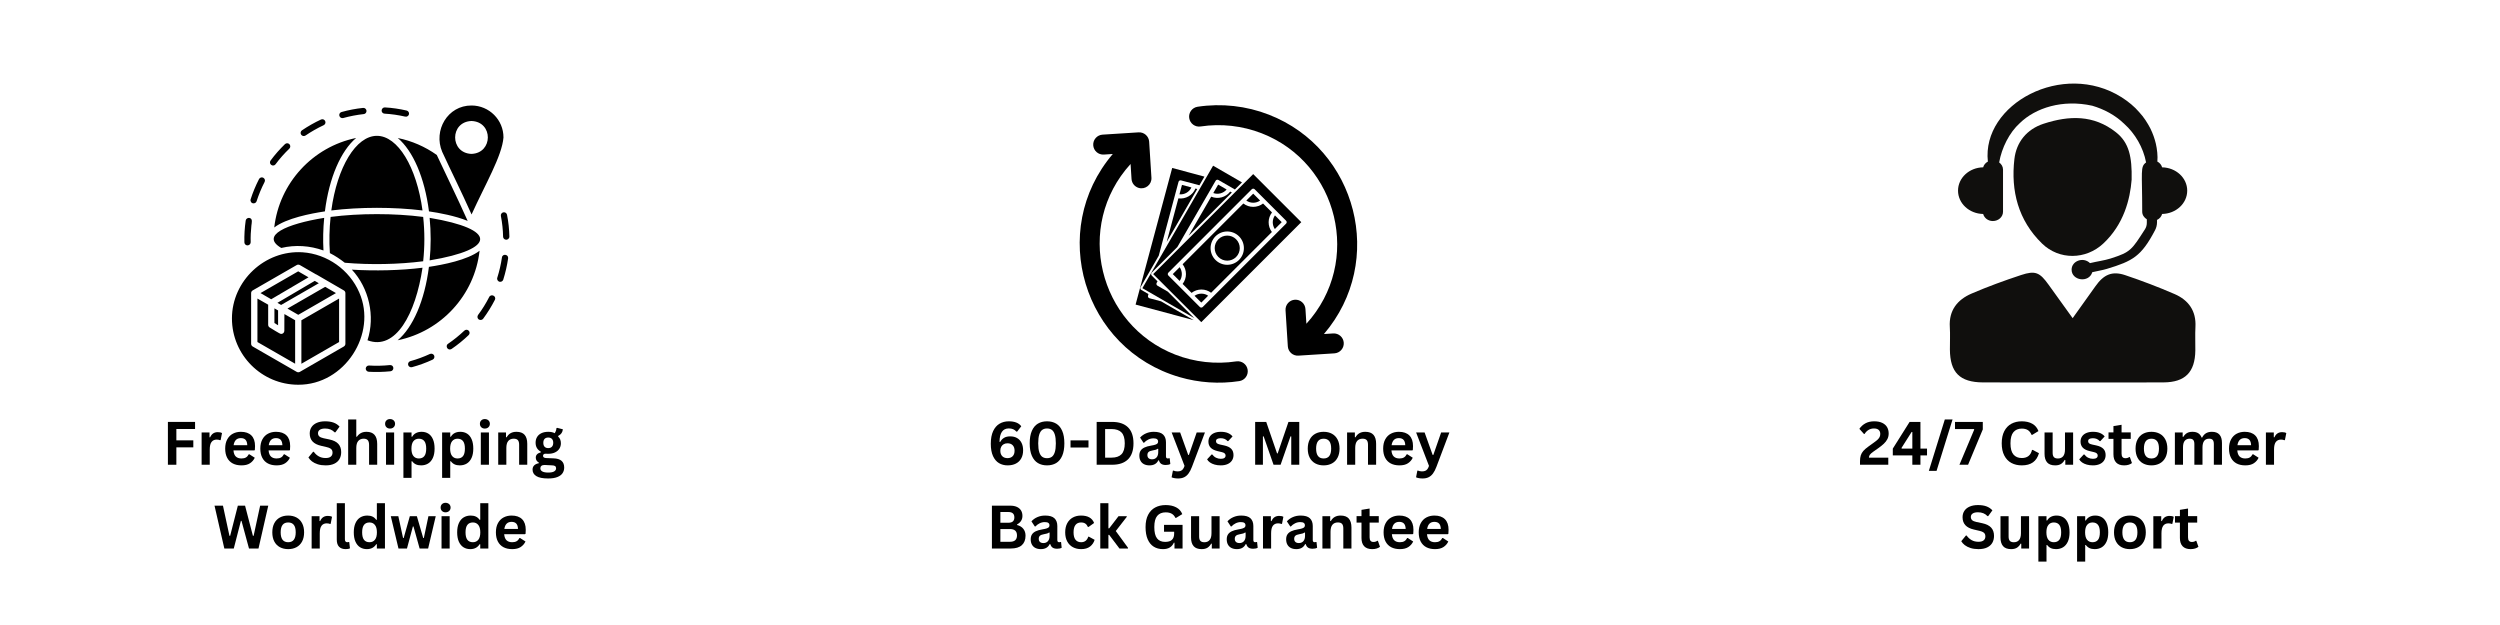 <svg version="1.0" preserveAspectRatio="xMidYMid meet" height="500" viewBox="0 0 1500 375" zoomAndPan="magnify" width="2000" xmlns:xlink="http://www.w3.org/1999/xlink" xmlns="http://www.w3.org/2000/svg"><defs><g></g><clipPath id="6f5ac74352"><path clip-rule="nonzero" d="M 139.164 63.102 L 305.664 63.102 L 305.664 231 L 139.164 231 Z M 139.164 63.102"></path></clipPath><clipPath id="75804c79de"><path clip-rule="nonzero" d="M 647.812 79 L 749 79 L 749 229.602 L 647.812 229.602 Z M 647.812 79"></path></clipPath><clipPath id="1c6270a80f"><path clip-rule="nonzero" d="M 713.105 63.102 L 814.312 63.102 L 814.312 214 L 713.105 214 Z M 713.105 63.102"></path></clipPath><clipPath id="ff420f6592"><path clip-rule="nonzero" d="M 1169.203 163 L 1317.703 163 L 1317.703 229.516 L 1169.203 229.516 Z M 1169.203 163"></path></clipPath></defs><g clip-path="url(#6f5ac74352)"><path fill-rule="nonzero" fill-opacity="1" d="M 265.312 91.09 C 270.805 103.016 276.527 114.316 282.941 128.672 C 291.129 110.637 301.227 93.523 302.082 82.484 C 302.113 71.906 293.496 63.301 282.906 63.301 C 268.57 63.234 259.887 78.246 265.312 91.09 Z M 282.906 72.598 C 296.062 73.09 295.898 91.914 282.844 92.34 C 269.82 91.812 269.82 73.055 282.906 72.598 Z M 253.508 160.637 C 249.398 188.398 237.359 210.57 220.492 204.164 C 225.195 189.68 221.445 172.891 211.117 161.789 C 224.801 162.641 240.387 162.281 253.508 160.637 Z M 238.609 204.164 C 247.719 196.48 254.789 180.48 257.355 160.113 C 265.773 158.863 280.539 156.004 287.742 150.453 C 284.75 177.195 264.625 198.844 238.609 204.164 Z M 257.781 156.234 C 258.605 147.762 258.605 139.188 257.781 130.711 C 298.199 137.477 298.199 149.469 257.781 156.234 Z M 238.676 82.812 C 247.062 84.52 254.953 87.938 262.059 92.965 C 267.812 105.348 273.797 117.34 280.605 132.551 C 273.109 129.496 263.57 127.723 257.387 126.832 C 254.789 106.5 247.754 90.5 238.676 82.812 Z M 226.148 81.5 C 238.676 81.5 249.988 100.191 253.508 126.273 C 236.441 124.172 215.855 124.172 198.785 126.273 C 202.305 100.223 213.617 81.5 226.148 81.5 Z M 194.938 126.832 C 186.52 128.082 171.754 130.941 164.551 136.492 C 167.578 109.75 187.703 88.102 213.684 82.781 C 204.574 90.469 197.504 106.434 194.938 126.832 Z M 194.512 130.711 C 193.887 137.148 193.723 143.852 194.082 150.289 C 185.93 147.367 177.18 146.773 168.762 148.777 C 156.035 141.32 171.82 134.391 194.512 130.711 Z M 197.93 151.867 C 197.438 144.805 197.602 137.246 198.359 130.152 C 215.559 127.918 236.672 127.918 253.902 130.152 C 254.855 138.957 254.855 147.957 253.902 156.762 C 239.367 158.633 221.969 158.996 206.875 157.648 C 204.082 155.48 201.152 153.477 197.93 151.867 Z M 215.559 175.488 C 209.738 161.918 196.285 152.359 181.52 151.375 C 158.93 149.93 139.164 168.488 139.164 191.059 C 139.164 212.969 157.023 230.84 178.957 230.84 C 206.875 230.973 226.441 200.223 215.559 175.488 Z M 207.238 206.27 C 207.238 206.957 206.875 207.551 206.285 207.91 L 179.91 223.121 C 179.316 223.449 178.594 223.449 178.035 223.121 C 178.035 223.121 151.629 207.91 151.629 207.91 C 151.035 207.582 150.676 206.957 150.676 206.27 L 150.676 175.848 C 150.676 175.191 151.035 174.566 151.629 174.238 L 178.035 159.027 C 178.594 158.699 179.316 158.699 179.91 159.027 L 189.578 164.613 C 189.676 164.645 189.777 164.68 189.875 164.711 C 193.789 166.914 202.305 172.004 206.285 174.238 C 206.875 174.566 207.238 175.191 207.238 175.848 Z M 162.711 179.559 L 156.297 175.848 L 178.922 162.805 L 185.105 166.387 Z M 166.461 181.695 L 188.855 168.523 L 191.289 169.934 L 168.664 182.977 Z M 201.582 175.848 L 178.957 188.891 L 172.477 185.145 L 195.102 172.102 Z M 170.637 188.43 L 177.082 192.141 L 177.082 218.227 L 154.457 205.219 L 154.457 179.133 L 160.902 182.812 L 160.902 194.867 C 160.902 195.527 161.23 196.148 161.789 196.48 C 162.414 196.742 168.105 200.586 168.73 200.355 C 169.75 200.387 170.637 199.469 170.602 198.484 C 170.637 198.484 170.637 188.43 170.637 188.43 Z M 164.652 185.012 L 166.855 186.262 L 166.855 195.164 L 164.652 193.816 Z M 196.09 183.371 L 203.457 179.133 L 203.457 205.219 L 180.832 218.258 L 180.832 192.176 Z M 150.379 119.574 C 151.695 115.469 153.402 111.359 155.41 107.453 C 155.902 106.531 157.023 106.137 157.941 106.629 C 158.863 107.121 159.258 108.238 158.766 109.16 C 156.855 112.871 155.246 116.781 153.965 120.723 C 153.699 121.578 152.844 122.102 151.957 122.004 C 150.805 121.938 150.016 120.691 150.379 119.574 Z M 146.629 145.426 C 146.531 141.059 146.793 136.688 147.418 132.32 C 147.551 131.301 148.637 130.613 149.555 130.742 C 151.859 131.137 150.969 133.734 150.84 135.309 C 150.477 138.629 150.312 142.012 150.41 145.328 C 150.41 146.348 149.59 147.203 148.57 147.234 C 147.551 147.301 146.664 146.48 146.629 145.426 Z M 228.977 66.223 C 229.043 65.203 229.93 64.383 230.949 64.449 C 235.289 64.68 239.695 65.336 243.973 66.32 C 244.957 66.551 245.617 67.57 245.387 68.555 C 245.156 69.574 244.137 70.199 243.117 69.969 C 239.07 69.047 234.895 68.426 230.75 68.195 C 229.699 68.16 228.875 67.242 228.977 66.223 Z M 180.699 80.809 C 180.105 79.953 180.336 78.773 181.191 78.18 C 184.809 75.75 188.656 73.547 192.605 71.711 C 193.559 71.281 194.676 71.676 195.102 72.629 C 195.562 73.547 195.137 74.699 194.184 75.125 C 190.434 76.867 186.75 78.969 183.328 81.301 C 182.477 81.859 181.293 81.695 180.699 80.809 Z M 203.621 69.508 C 203.355 68.488 203.918 67.473 204.938 67.207 C 209.145 66.027 213.453 65.203 217.828 64.746 C 218.848 64.613 219.766 65.367 219.898 66.422 C 219.996 67.438 219.242 68.391 218.223 68.457 C 214.078 68.918 209.934 69.707 205.922 70.82 C 204.969 71.086 203.918 70.527 203.621 69.508 Z M 162.742 98.941 C 161.887 98.352 161.723 97.137 162.348 96.316 C 164.945 92.801 167.875 89.48 170.996 86.461 C 171.754 85.77 172.938 85.77 173.66 86.523 C 174.352 87.281 174.352 88.465 173.598 89.188 C 170.602 92.078 167.809 95.199 165.34 98.547 C 164.75 99.402 163.566 99.566 162.742 98.941 Z M 305.633 141.914 C 305.664 143.031 304.645 143.98 303.527 143.816 C 302.605 143.719 301.883 142.965 301.852 142.012 C 301.785 137.871 301.324 133.668 300.535 129.594 C 300.336 128.574 300.996 127.59 302.016 127.391 C 303.035 127.195 304.02 127.852 304.219 128.871 C 305.074 133.176 305.531 137.543 305.633 141.914 Z M 260.48 213.297 C 260.906 214.25 260.512 215.367 259.559 215.797 C 255.613 217.637 251.438 219.145 247.227 220.297 C 246.273 220.59 245.188 220 244.891 219.016 C 244.629 217.996 245.223 216.977 246.207 216.684 C 250.219 215.598 254.164 214.121 257.949 212.379 C 258.934 211.953 260.051 212.379 260.48 213.297 Z M 236.012 220.691 C 236.145 221.742 235.355 222.629 234.336 222.762 C 229.996 223.188 225.555 223.32 221.215 223.055 C 220.195 222.988 219.406 222.102 219.438 221.086 C 219.504 220.066 220.391 219.246 221.41 219.309 C 225.555 219.574 229.766 219.477 233.906 219.047 C 234.992 218.918 235.914 219.641 236.012 220.691 Z M 281.23 198.418 C 281.988 199.172 281.922 200.355 281.164 201.078 C 278.008 204.102 274.586 206.895 270.969 209.355 C 270.574 209.621 270.148 209.719 269.688 209.684 C 268.012 209.52 267.387 207.156 268.832 206.27 C 272.254 203.938 275.543 201.273 278.566 198.418 C 279.355 197.66 280.539 197.66 281.23 198.418 Z M 304.875 155.02 C 304.25 159.324 303.266 163.629 301.949 167.801 C 301.652 168.652 300.832 169.18 299.941 169.082 C 298.793 168.98 298.004 167.766 298.363 166.648 C 299.613 162.676 300.566 158.602 301.16 154.496 C 301.488 151.996 305.203 152.59 304.875 155.02 Z M 296.918 179.922 C 294.879 183.898 292.512 187.707 289.879 191.254 C 289.254 192.078 288.07 192.207 287.215 191.648 C 286.395 191.027 286.23 189.844 286.82 188.988 C 289.32 185.672 291.523 182.09 293.43 178.379 C 294.484 175.98 298.066 177.555 296.918 179.922 Z M 296.918 179.922" fill="#000000"></path></g><g clip-path="url(#75804c79de)"><path fill-rule="nonzero" fill-opacity="1" d="M 741.777 216.828 C 729.418 218.699 716.742 217.285 705.094 212.746 C 659.258 194.871 644.359 135.719 678.344 98.395 L 678.918 107.375 C 679.078 109.957 680.863 112.062 683.223 112.742 C 687.188 113.902 691.129 110.766 690.863 106.609 L 689.492 85.008 C 689.281 81.711 686.441 79.203 683.137 79.414 L 661.531 80.785 C 658.238 81 655.73 83.848 655.941 87.141 C 656.145 90.445 658.992 92.945 662.297 92.742 L 667.676 92.391 C 628.512 138.355 650.066 209.504 707.75 226.273 C 719.344 229.645 731.586 230.484 743.574 228.664 C 746.836 228.176 749.09 225.125 748.59 221.855 C 748.102 218.582 745.051 216.34 741.777 216.828" fill="#000000"></path></g><g clip-path="url(#1c6270a80f)"><path fill-rule="nonzero" fill-opacity="1" d="M 799.898 200.066 L 794.363 200.418 C 831.781 156.645 814.184 89.418 761.375 68.82 C 747.785 63.516 732.98 61.871 718.559 64.051 C 715.285 64.547 713.031 67.598 713.531 70.859 C 714.02 74.133 717.07 76.387 720.344 75.887 C 732.703 74.027 745.383 75.441 757.031 79.98 C 802.961 97.887 817.668 157.016 783.832 194.254 L 783.27 185.422 C 783.066 182.129 780.219 179.621 776.914 179.832 C 773.617 180.047 771.109 182.883 771.324 186.188 L 772.695 207.793 C 772.906 211.098 775.754 213.598 779.051 213.383 L 800.656 212.012 C 803.961 211.801 806.457 208.961 806.254 205.656 C 806.043 202.352 803.195 199.855 799.898 200.066" fill="#000000"></path></g><path fill-rule="nonzero" fill-opacity="1" d="M 689.684 178.953 C 689.023 178.77 688.633 178.09 688.812 177.43 L 689.078 176.441 L 684.816 173.977 C 684.531 173.816 684.316 173.543 684.234 173.223 C 684.148 172.906 684.191 172.562 684.359 172.289 L 695.242 153.434 L 707.113 109.109 C 707.293 108.449 707.973 108.055 708.633 108.238 L 719.645 111.18 L 722.648 105.965 L 703.32 100.777 L 681.352 182.746 L 716.137 192.066 L 696.645 180.812 L 689.684 178.953" fill="#000000"></path><path fill-rule="nonzero" fill-opacity="1" d="M 714.852 112.469 L 709.184 110.945 L 707.676 116.602 C 710.684 116.879 713.574 115.207 714.852 112.469" fill="#000000"></path><path fill-rule="nonzero" fill-opacity="1" d="M 707.027 119.023 L 700.023 145.145 L 718.355 113.402 L 717.262 113.113 C 715.605 117.164 711.375 119.609 707.027 119.023" fill="#000000"></path><path fill-rule="nonzero" fill-opacity="1" d="M 700.703 174.996 L 694.465 171.395 C 693.871 171.043 693.668 170.289 694.008 169.695 L 694.52 168.812 L 691.043 165.328 C 690.555 164.848 690.555 164.062 691.043 163.574 L 706.422 148.195 L 729.379 108.449 C 729.719 107.855 730.473 107.652 731.066 107.992 L 740.93 113.688 L 745.191 109.426 L 727.859 99.418 L 685.434 172.906 L 716.613 190.906 L 700.703 174.996" fill="#000000"></path><path fill-rule="nonzero" fill-opacity="1" d="M 735.965 113.688 L 730.898 110.758 L 727.973 115.824 C 730.812 116.867 734.031 116.004 735.965 113.688" fill="#000000"></path><path fill-rule="nonzero" fill-opacity="1" d="M 739.113 115.508 L 738.145 114.941 C 735.477 118.43 730.77 119.695 726.719 118.004 L 713.203 141.414 L 739.113 115.508" fill="#000000"></path><path fill-rule="nonzero" fill-opacity="1" d="M 720.844 176.188 C 719.344 176.188 717.91 176.645 716.711 177.496 L 720.77 181.555 L 724.891 177.43 C 723.711 176.625 722.309 176.188 720.844 176.188" fill="#000000"></path><path fill-rule="nonzero" fill-opacity="1" d="M 741.664 143.562 C 738.73 140.617 733.957 140.617 731.023 143.562 C 728.09 146.496 728.09 151.266 731.023 154.199 C 733.957 157.133 738.73 157.133 741.664 154.199 C 744.594 151.266 744.594 146.496 741.664 143.562" fill="#000000"></path><path fill-rule="nonzero" fill-opacity="1" d="M 691.914 164.457 L 720.77 193.297 L 780.77 133.297 L 751.918 104.453 Z M 771.652 134.18 L 721.641 184.191 C 721.164 184.668 720.375 184.668 719.887 184.191 L 701.035 165.328 C 700.547 164.848 700.547 164.062 701.035 163.574 L 751.047 113.562 C 751.523 113.082 752.312 113.082 752.801 113.562 L 771.652 132.426 C 772.141 132.902 772.141 133.691 771.652 134.18" fill="#000000"></path><path fill-rule="nonzero" fill-opacity="1" d="M 769.027 133.297 L 764.969 129.238 C 763.246 131.68 763.227 134.965 764.902 137.43 L 769.027 133.297" fill="#000000"></path><path fill-rule="nonzero" fill-opacity="1" d="M 703.66 164.457 L 707.805 168.59 C 709.535 166.125 709.535 162.789 707.805 160.312 L 703.66 164.457" fill="#000000"></path><path fill-rule="nonzero" fill-opacity="1" d="M 756.062 120.332 L 751.918 116.195 L 747.785 120.332 C 750.25 122.074 753.586 122.074 756.062 120.332" fill="#000000"></path><path fill-rule="nonzero" fill-opacity="1" d="M 757.828 122.105 C 754.363 124.785 749.473 124.785 746.008 122.105 L 709.566 158.547 C 712.246 162.012 712.246 166.898 709.566 170.363 L 714.934 175.73 C 716.625 174.426 718.676 173.711 720.844 173.711 C 722.98 173.711 725 174.391 726.668 175.656 L 763.129 139.207 C 760.516 135.742 760.535 130.906 763.191 127.473 Z M 743.414 155.953 C 739.516 159.855 733.172 159.855 729.27 155.953 C 725.371 152.055 725.371 145.711 729.27 141.809 C 733.172 137.91 739.516 137.91 743.414 141.809 C 747.316 145.711 747.316 152.055 743.414 155.953" fill="#000000"></path><path fill-rule="nonzero" fill-opacity="1" d="M 1297.27 100.402 C 1296.855 98.914 1295.844 97.691 1294.418 96.945 C 1294.73 93.59 1294.27 89.48 1293.48 86.098 C 1292.816 83.316 1291.766 80.207 1290.164 76.965 C 1288.469 73.762 1286.379 70.352 1283.445 67.211 C 1280.664 63.961 1277.074 61 1273.023 58.395 C 1237.703 36.059 1188.938 62.477 1192.723 96.953 C 1191.309 97.699 1190.305 98.914 1189.895 100.391 C 1181.535 100.539 1174.816 106.734 1174.816 114.383 C 1174.816 122.035 1181.535 128.238 1189.895 128.387 C 1190.559 130.797 1192.844 132.625 1195.703 132.625 C 1199.086 132.625 1201.812 130.133 1201.812 127.051 L 1201.812 101.734 C 1201.812 99.98 1200.875 98.477 1199.5 97.457 C 1201.027 88.742 1205.57 79.531 1211.945 73.816 C 1221.297 64.727 1237.527 59.477 1255.371 63.438 C 1262.238 65.477 1268.996 68.902 1274.629 74.395 C 1280.898 80.008 1285.984 88.426 1287.645 97.457 C 1284.035 100.129 1285.328 102.438 1285.328 127.051 C 1285.328 128.973 1286.473 130.59 1288.094 131.59 L 1288.094 133.738 C 1288.094 135.094 1287.711 136.43 1286.969 137.578 C 1278.984 149.98 1278.461 151.242 1266.398 155.09 C 1262.605 156.297 1258.32 156.82 1253.992 157.875 C 1250 153.941 1242.961 156.531 1242.961 161.789 C 1242.961 168.43 1253.363 169.953 1255.379 163.312 C 1258.305 162.602 1261.312 162.18 1264.141 161.32 C 1279.699 156.605 1284.785 153.801 1293.023 138.137 C 1293.801 136.652 1294.215 135.008 1294.215 133.336 L 1294.215 131.953 C 1295.75 131.227 1296.836 129.945 1297.27 128.375 C 1305.617 128.227 1312.328 122.035 1312.328 114.383 C 1312.328 106.742 1305.617 100.559 1297.27 100.402" fill="#100f0d"></path><g clip-path="url(#ff420f6592)"><path fill-rule="nonzero" fill-opacity="1" d="M 1243.59 190.895 C 1248.586 183.91 1252.934 177.902 1257.195 171.84 C 1262.191 164.73 1267.223 162.434 1275.113 165.086 C 1285.141 168.457 1295.066 172.23 1304.773 176.445 C 1313.105 180.059 1317.781 186.523 1317.266 196.109 C 1317.004 200.824 1317.266 205.562 1317.199 210.289 C 1317.031 223.309 1311.082 229.371 1298.141 229.438 C 1281.43 229.539 1264.723 229.473 1248.012 229.473 C 1228.598 229.473 1209.168 229.52 1189.762 229.445 C 1175.875 229.379 1170.016 223.469 1169.941 209.699 C 1169.914 205.195 1170.168 200.684 1169.887 196.199 C 1169.266 186.227 1174.422 179.816 1182.922 176.156 C 1192.641 171.973 1202.609 168.336 1212.656 165.02 C 1221.223 162.18 1223.875 163.453 1229.176 170.859 C 1233.742 177.238 1238.344 183.602 1243.59 190.895" fill="#100f0d"></path></g><path fill-rule="nonzero" fill-opacity="1" d="M 1278.984 107.781 C 1278.066 119.531 1274.348 134.543 1261.984 146.105 C 1251.508 155.906 1235.52 156.148 1225.215 146.113 C 1210.93 132.207 1206.426 114.523 1208.637 95.43 C 1209.789 85.445 1215.898 77.582 1226.16 74.238 C 1241.414 69.258 1256.195 68.762 1269.625 79.402 C 1277.469 85.605 1279.258 94.125 1278.984 107.781" fill="#100f0d"></path><g fill-opacity="1" fill="#000000"><g transform="translate(97.397, 278.85)"><g><path d="M 19.641 -25.703 L 19.641 -21.453 L 8.422 -21.453 L 8.422 -14.641 L 18.594 -14.641 L 18.594 -10.438 L 8.422 -10.438 L 8.422 0 L 3.344 0 L 3.344 -25.703 Z M 19.641 -25.703"></path></g></g><g transform="translate(118.174, 278.85)"><g><path d="M 2.797 0 L 2.797 -19.391 L 7.531 -19.391 L 7.531 -16.5 L 7.891 -16.438 C 8.359 -17.508 8.973 -18.297 9.734 -18.797 C 10.492 -19.305 11.422 -19.562 12.516 -19.562 C 13.617 -19.562 14.457 -19.375 15.031 -19 L 14.203 -14.797 L 13.828 -14.734 C 13.516 -14.859 13.211 -14.945 12.922 -15 C 12.629 -15.062 12.27 -15.094 11.844 -15.094 C 10.488 -15.094 9.453 -14.613 8.734 -13.656 C 8.023 -12.707 7.672 -11.18 7.672 -9.078 L 7.672 0 Z M 2.797 0"></path></g></g><g transform="translate(133.379, 278.85)"><g><path d="M 19.156 -8.594 L 6.703 -8.594 C 6.836 -6.906 7.316 -5.676 8.141 -4.906 C 8.961 -4.145 10.082 -3.766 11.5 -3.766 C 12.613 -3.766 13.516 -3.973 14.203 -4.391 C 14.891 -4.805 15.445 -5.438 15.875 -6.281 L 16.25 -6.281 L 19.484 -4.203 C 18.848 -2.836 17.891 -1.734 16.609 -0.891 C 15.336 -0.047 13.633 0.375 11.5 0.375 C 9.488 0.375 7.754 -0.004 6.297 -0.766 C 4.836 -1.535 3.711 -2.672 2.922 -4.172 C 2.129 -5.68 1.734 -7.52 1.734 -9.688 C 1.734 -11.883 2.148 -13.738 2.984 -15.25 C 3.816 -16.77 4.941 -17.898 6.359 -18.641 C 7.773 -19.391 9.367 -19.766 11.141 -19.766 C 13.891 -19.766 15.992 -19.035 17.453 -17.578 C 18.91 -16.129 19.641 -14 19.641 -11.188 C 19.641 -10.164 19.602 -9.375 19.531 -8.812 Z M 14.984 -11.75 C 14.93 -13.219 14.582 -14.289 13.938 -14.969 C 13.301 -15.645 12.367 -15.984 11.141 -15.984 C 8.68 -15.984 7.234 -14.57 6.797 -11.75 Z M 14.984 -11.75"></path></g></g><g transform="translate(154.455, 278.85)"><g><path d="M 19.156 -8.594 L 6.703 -8.594 C 6.836 -6.906 7.316 -5.676 8.141 -4.906 C 8.961 -4.145 10.082 -3.766 11.5 -3.766 C 12.613 -3.766 13.516 -3.973 14.203 -4.391 C 14.891 -4.805 15.445 -5.438 15.875 -6.281 L 16.25 -6.281 L 19.484 -4.203 C 18.848 -2.836 17.891 -1.734 16.609 -0.891 C 15.336 -0.047 13.633 0.375 11.5 0.375 C 9.488 0.375 7.754 -0.004 6.297 -0.766 C 4.836 -1.535 3.711 -2.672 2.922 -4.172 C 2.129 -5.68 1.734 -7.52 1.734 -9.688 C 1.734 -11.883 2.148 -13.738 2.984 -15.25 C 3.816 -16.77 4.941 -17.898 6.359 -18.641 C 7.773 -19.391 9.367 -19.766 11.141 -19.766 C 13.891 -19.766 15.992 -19.035 17.453 -17.578 C 18.91 -16.129 19.641 -14 19.641 -11.188 C 19.641 -10.164 19.602 -9.375 19.531 -8.812 Z M 14.984 -11.75 C 14.93 -13.219 14.582 -14.289 13.938 -14.969 C 13.301 -15.645 12.367 -15.984 11.141 -15.984 C 8.68 -15.984 7.234 -14.57 6.797 -11.75 Z M 14.984 -11.75"></path></g></g><g transform="translate(175.532, 278.85)"><g></g></g><g transform="translate(184.022, 278.85)"><g><path d="M 11.391 0.375 C 9.609 0.375 8.02 0.156 6.625 -0.281 C 5.238 -0.727 4.082 -1.305 3.156 -2.016 C 2.238 -2.734 1.531 -3.52 1.031 -4.375 L 3.828 -7.781 L 4.266 -7.781 C 5.047 -6.633 6.031 -5.723 7.219 -5.047 C 8.406 -4.367 9.797 -4.031 11.391 -4.031 C 12.754 -4.031 13.781 -4.316 14.469 -4.891 C 15.156 -5.461 15.5 -6.254 15.5 -7.266 C 15.5 -7.867 15.391 -8.375 15.172 -8.781 C 14.953 -9.195 14.582 -9.551 14.062 -9.844 C 13.551 -10.133 12.852 -10.383 11.969 -10.594 L 8.672 -11.359 C 6.359 -11.879 4.633 -12.754 3.5 -13.984 C 2.375 -15.211 1.812 -16.801 1.812 -18.75 C 1.812 -20.207 2.172 -21.484 2.891 -22.578 C 3.617 -23.68 4.676 -24.535 6.062 -25.141 C 7.457 -25.754 9.125 -26.062 11.062 -26.062 C 13.039 -26.062 14.734 -25.801 16.141 -25.281 C 17.555 -24.758 18.75 -23.961 19.719 -22.891 L 17.203 -19.438 L 16.766 -19.438 C 16.047 -20.195 15.219 -20.77 14.281 -21.156 C 13.344 -21.539 12.27 -21.734 11.062 -21.734 C 9.664 -21.734 8.602 -21.484 7.875 -20.984 C 7.145 -20.492 6.781 -19.816 6.781 -18.953 C 6.781 -18.141 7.035 -17.492 7.547 -17.016 C 8.055 -16.535 8.941 -16.16 10.203 -15.891 L 13.578 -15.188 C 16.066 -14.656 17.875 -13.758 19 -12.5 C 20.125 -11.25 20.688 -9.609 20.688 -7.578 C 20.688 -5.973 20.336 -4.57 19.641 -3.375 C 18.953 -2.188 17.91 -1.266 16.516 -0.609 C 15.129 0.047 13.422 0.375 11.391 0.375 Z M 11.391 0.375"></path></g></g><g transform="translate(206.1, 278.85)"><g><path d="M 2.797 0 L 2.797 -27.172 L 7.672 -27.172 L 7.672 -16.859 L 8.031 -16.781 C 8.676 -17.738 9.469 -18.473 10.406 -18.984 C 11.344 -19.504 12.473 -19.766 13.797 -19.766 C 18.078 -19.766 20.219 -17.336 20.219 -12.484 L 20.219 0 L 15.344 0 L 15.344 -11.859 C 15.344 -13.191 15.078 -14.156 14.547 -14.75 C 14.023 -15.344 13.207 -15.641 12.094 -15.641 C 10.738 -15.641 9.66 -15.188 8.859 -14.281 C 8.066 -13.375 7.672 -11.957 7.672 -10.031 L 7.672 0 Z M 2.797 0"></path></g></g><g transform="translate(228.811, 278.85)"><g><path d="M 5.219 -21.703 C 4.344 -21.703 3.629 -21.969 3.078 -22.5 C 2.523 -23.039 2.25 -23.734 2.25 -24.578 C 2.25 -25.41 2.523 -26.094 3.078 -26.625 C 3.629 -27.156 4.344 -27.422 5.219 -27.422 C 5.801 -27.422 6.32 -27.297 6.781 -27.047 C 7.238 -26.805 7.594 -26.473 7.844 -26.047 C 8.102 -25.617 8.234 -25.129 8.234 -24.578 C 8.234 -24.023 8.102 -23.531 7.844 -23.094 C 7.594 -22.664 7.238 -22.328 6.781 -22.078 C 6.32 -21.828 5.801 -21.703 5.219 -21.703 Z M 2.797 0 L 2.797 -19.391 L 7.672 -19.391 L 7.672 0 Z M 2.797 0"></path></g></g><g transform="translate(239.252, 278.85)"><g><path d="M 2.797 7.859 L 2.797 -19.391 L 7.672 -19.391 L 7.672 -16.859 L 8.031 -16.781 C 8.602 -17.77 9.367 -18.516 10.328 -19.016 C 11.297 -19.516 12.426 -19.766 13.719 -19.766 C 15.27 -19.766 16.629 -19.395 17.797 -18.656 C 18.961 -17.914 19.867 -16.789 20.516 -15.281 C 21.172 -13.781 21.5 -11.914 21.5 -9.688 C 21.5 -7.469 21.156 -5.609 20.469 -4.109 C 19.781 -2.609 18.828 -1.484 17.609 -0.734 C 16.391 0.004 14.984 0.375 13.391 0.375 C 12.18 0.375 11.141 0.172 10.266 -0.234 C 9.391 -0.641 8.645 -1.27 8.031 -2.125 L 7.672 -2.062 L 7.672 7.859 Z M 12.047 -3.766 C 13.492 -3.766 14.594 -4.238 15.344 -5.188 C 16.094 -6.133 16.469 -7.633 16.469 -9.688 C 16.469 -11.738 16.094 -13.238 15.344 -14.188 C 14.594 -15.145 13.492 -15.625 12.047 -15.625 C 10.68 -15.625 9.598 -15.129 8.797 -14.141 C 8.004 -13.16 7.609 -11.676 7.609 -9.688 C 7.609 -7.707 8.004 -6.223 8.797 -5.234 C 9.598 -4.254 10.68 -3.766 12.047 -3.766 Z M 12.047 -3.766"></path></g></g><g transform="translate(262.473, 278.85)"><g><path d="M 2.797 7.859 L 2.797 -19.391 L 7.672 -19.391 L 7.672 -16.859 L 8.031 -16.781 C 8.602 -17.77 9.367 -18.516 10.328 -19.016 C 11.297 -19.516 12.426 -19.766 13.719 -19.766 C 15.27 -19.766 16.629 -19.395 17.797 -18.656 C 18.961 -17.914 19.867 -16.789 20.516 -15.281 C 21.172 -13.781 21.5 -11.914 21.5 -9.688 C 21.5 -7.469 21.156 -5.609 20.469 -4.109 C 19.781 -2.609 18.828 -1.484 17.609 -0.734 C 16.391 0.004 14.984 0.375 13.391 0.375 C 12.18 0.375 11.141 0.172 10.266 -0.234 C 9.391 -0.641 8.645 -1.27 8.031 -2.125 L 7.672 -2.062 L 7.672 7.859 Z M 12.047 -3.766 C 13.492 -3.766 14.594 -4.238 15.344 -5.188 C 16.094 -6.133 16.469 -7.633 16.469 -9.688 C 16.469 -11.738 16.094 -13.238 15.344 -14.188 C 14.594 -15.145 13.492 -15.625 12.047 -15.625 C 10.68 -15.625 9.598 -15.129 8.797 -14.141 C 8.004 -13.16 7.609 -11.676 7.609 -9.688 C 7.609 -7.707 8.004 -6.223 8.797 -5.234 C 9.598 -4.254 10.68 -3.766 12.047 -3.766 Z M 12.047 -3.766"></path></g></g><g transform="translate(285.694, 278.85)"><g><path d="M 5.219 -21.703 C 4.344 -21.703 3.629 -21.969 3.078 -22.5 C 2.523 -23.039 2.25 -23.734 2.25 -24.578 C 2.25 -25.41 2.523 -26.094 3.078 -26.625 C 3.629 -27.156 4.344 -27.422 5.219 -27.422 C 5.801 -27.422 6.32 -27.297 6.781 -27.047 C 7.238 -26.805 7.594 -26.473 7.844 -26.047 C 8.102 -25.617 8.234 -25.129 8.234 -24.578 C 8.234 -24.023 8.102 -23.531 7.844 -23.094 C 7.594 -22.664 7.238 -22.328 6.781 -22.078 C 6.32 -21.828 5.801 -21.703 5.219 -21.703 Z M 2.797 0 L 2.797 -19.391 L 7.672 -19.391 L 7.672 0 Z M 2.797 0"></path></g></g><g transform="translate(296.135, 278.85)"><g><path d="M 2.797 0 L 2.797 -19.391 L 7.469 -19.391 L 7.469 -16.547 L 7.844 -16.453 C 9.051 -18.66 11.008 -19.766 13.719 -19.766 C 15.945 -19.766 17.586 -19.156 18.641 -17.938 C 19.691 -16.719 20.219 -14.941 20.219 -12.609 L 20.219 0 L 15.344 0 L 15.344 -12 C 15.344 -13.289 15.082 -14.219 14.562 -14.781 C 14.051 -15.352 13.227 -15.641 12.094 -15.641 C 10.695 -15.641 9.609 -15.188 8.828 -14.281 C 8.055 -13.383 7.672 -11.969 7.672 -10.031 L 7.672 0 Z M 2.797 0"></path></g></g><g transform="translate(318.846, 278.85)"><g><path d="M 10.062 8.234 C 6.852 8.234 4.488 7.766 2.969 6.828 C 1.445 5.891 0.688 4.582 0.688 2.906 C 0.688 1.883 1.008 1.047 1.656 0.391 C 2.312 -0.254 3.25 -0.691 4.469 -0.922 L 4.469 -1.281 C 3.812 -1.676 3.336 -2.117 3.047 -2.609 C 2.766 -3.098 2.625 -3.664 2.625 -4.312 C 2.625 -5.863 3.633 -6.91 5.656 -7.453 L 5.656 -7.828 C 4.613 -8.422 3.828 -9.16 3.297 -10.047 C 2.773 -10.93 2.516 -12 2.516 -13.25 C 2.516 -14.539 2.812 -15.676 3.406 -16.656 C 4 -17.633 4.863 -18.395 6 -18.938 C 7.145 -19.488 8.516 -19.766 10.109 -19.766 C 11.723 -19.766 13.008 -19.484 13.969 -18.922 C 14.57 -19.785 14.922 -20.785 15.016 -21.922 L 15.375 -22.156 L 18.875 -21.281 C 18.77 -20.363 18.5 -19.586 18.062 -18.953 C 17.633 -18.328 16.961 -17.77 16.047 -17.281 L 16.047 -16.891 C 17.141 -15.93 17.688 -14.594 17.688 -12.875 C 17.688 -11.676 17.383 -10.602 16.781 -9.656 C 16.188 -8.707 15.316 -7.957 14.172 -7.406 C 13.035 -6.852 11.68 -6.578 10.109 -6.578 L 9.375 -6.594 C 8.906 -6.613 8.578 -6.625 8.391 -6.625 C 7.941 -6.625 7.594 -6.504 7.344 -6.266 C 7.094 -6.023 6.969 -5.719 6.969 -5.344 C 6.969 -4.938 7.129 -4.617 7.453 -4.391 C 7.785 -4.16 8.266 -4.035 8.891 -4.016 L 13.234 -3.844 C 17.523 -3.719 19.672 -1.875 19.672 1.688 C 19.672 2.938 19.348 4.051 18.703 5.031 C 18.066 6.008 17.035 6.785 15.609 7.359 C 14.18 7.941 12.332 8.234 10.062 8.234 Z M 10.109 -9.984 C 11.047 -9.984 11.773 -10.258 12.297 -10.812 C 12.828 -11.363 13.094 -12.148 13.094 -13.172 C 13.094 -14.191 12.828 -14.973 12.297 -15.516 C 11.773 -16.055 11.047 -16.328 10.109 -16.328 C 9.16 -16.328 8.426 -16.055 7.906 -15.516 C 7.395 -14.973 7.141 -14.191 7.141 -13.172 C 7.141 -12.141 7.395 -11.348 7.906 -10.797 C 8.426 -10.254 9.16 -9.984 10.109 -9.984 Z M 10.062 4.688 C 11.719 4.688 12.922 4.453 13.672 3.984 C 14.43 3.516 14.812 2.906 14.812 2.156 C 14.812 1.551 14.617 1.102 14.234 0.812 C 13.848 0.531 13.234 0.379 12.391 0.359 L 8.562 0.172 C 8.438 0.172 8.316 0.164 8.203 0.156 C 8.086 0.145 7.977 0.141 7.875 0.141 C 7.051 0.141 6.426 0.316 6 0.672 C 5.57 1.023 5.359 1.508 5.359 2.125 C 5.359 2.945 5.75 3.578 6.531 4.016 C 7.32 4.461 8.5 4.688 10.062 4.688 Z M 10.062 4.688"></path></g></g></g><g fill-opacity="1" fill="#000000"><g transform="translate(339.014, 278.85)"><g></g></g></g><g fill-opacity="1" fill="#000000"><g transform="translate(128.006, 329.1)"><g><path d="M 12.266 0 L 6.594 0 L 0.703 -25.703 L 5.766 -25.703 L 9.656 -7.625 L 10.094 -7.625 L 14.703 -25.703 L 19.031 -25.703 L 23.734 -7.625 L 24.172 -7.625 L 28.078 -25.703 L 32.953 -25.703 L 27.094 0 L 21.391 0 L 16.891 -16.578 L 16.531 -16.578 Z M 12.266 0"></path></g></g><g transform="translate(161.651, 329.1)"><g><path d="M 11.266 0.375 C 9.367 0.375 7.703 -0.016 6.266 -0.797 C 4.828 -1.578 3.711 -2.719 2.922 -4.219 C 2.129 -5.727 1.734 -7.551 1.734 -9.688 C 1.734 -11.82 2.129 -13.645 2.922 -15.156 C 3.711 -16.664 4.828 -17.812 6.266 -18.594 C 7.703 -19.375 9.367 -19.766 11.266 -19.766 C 13.16 -19.766 14.828 -19.375 16.266 -18.594 C 17.703 -17.812 18.816 -16.664 19.609 -15.156 C 20.41 -13.645 20.812 -11.82 20.812 -9.688 C 20.812 -7.551 20.41 -5.727 19.609 -4.219 C 18.816 -2.719 17.703 -1.578 16.266 -0.797 C 14.828 -0.016 13.16 0.375 11.266 0.375 Z M 11.266 -3.766 C 14.273 -3.766 15.781 -5.738 15.781 -9.688 C 15.781 -11.738 15.395 -13.238 14.625 -14.188 C 13.852 -15.145 12.734 -15.625 11.266 -15.625 C 8.254 -15.625 6.75 -13.645 6.75 -9.688 C 6.75 -5.738 8.254 -3.766 11.266 -3.766 Z M 11.266 -3.766"></path></g></g><g transform="translate(184.186, 329.1)"><g><path d="M 2.797 0 L 2.797 -19.391 L 7.531 -19.391 L 7.531 -16.5 L 7.891 -16.438 C 8.359 -17.508 8.973 -18.297 9.734 -18.797 C 10.492 -19.305 11.422 -19.562 12.516 -19.562 C 13.617 -19.562 14.457 -19.375 15.031 -19 L 14.203 -14.797 L 13.828 -14.734 C 13.516 -14.859 13.211 -14.945 12.922 -15 C 12.629 -15.062 12.27 -15.094 11.844 -15.094 C 10.488 -15.094 9.453 -14.613 8.734 -13.656 C 8.023 -12.707 7.672 -11.18 7.672 -9.078 L 7.672 0 Z M 2.797 0"></path></g></g><g transform="translate(199.391, 329.1)"><g><path d="M 8.047 0.375 C 6.305 0.375 4.973 -0.098 4.047 -1.047 C 3.129 -1.992 2.672 -3.426 2.672 -5.344 L 2.672 -27.172 L 7.547 -27.172 L 7.547 -5.531 C 7.547 -4.352 8.035 -3.766 9.016 -3.766 C 9.297 -3.766 9.598 -3.812 9.922 -3.906 L 10.156 -3.828 L 10.594 -0.094 C 10.332 0.051 9.977 0.164 9.531 0.25 C 9.082 0.332 8.586 0.375 8.047 0.375 Z M 8.047 0.375"></path></g></g><g transform="translate(210.536, 329.1)"><g><path d="M 9.578 0.375 C 8.047 0.375 6.691 0.004 5.516 -0.734 C 4.336 -1.484 3.41 -2.609 2.734 -4.109 C 2.066 -5.617 1.734 -7.477 1.734 -9.688 C 1.734 -11.906 2.078 -13.766 2.766 -15.266 C 3.453 -16.773 4.398 -17.898 5.609 -18.641 C 6.828 -19.391 8.234 -19.766 9.828 -19.766 C 11.035 -19.766 12.082 -19.555 12.969 -19.141 C 13.852 -18.723 14.598 -18.07 15.203 -17.188 L 15.578 -17.281 L 15.578 -27.172 L 20.438 -27.172 L 20.438 0 L 15.578 0 L 15.578 -2.516 L 15.203 -2.578 C 14.66 -1.672 13.922 -0.953 12.984 -0.422 C 12.047 0.109 10.91 0.375 9.578 0.375 Z M 11.156 -3.766 C 12.531 -3.766 13.613 -4.254 14.406 -5.234 C 15.207 -6.211 15.609 -7.695 15.609 -9.688 C 15.609 -11.676 15.207 -13.16 14.406 -14.141 C 13.613 -15.129 12.531 -15.625 11.156 -15.625 C 9.727 -15.625 8.633 -15.145 7.875 -14.188 C 7.125 -13.238 6.75 -11.738 6.75 -9.688 C 6.75 -7.645 7.125 -6.145 7.875 -5.188 C 8.633 -4.238 9.727 -3.766 11.156 -3.766 Z M 11.156 -3.766"></path></g></g><g transform="translate(233.774, 329.1)"><g><path d="M 10.406 0 L 5.312 0 L 0.703 -19.391 L 5.219 -19.391 L 8.062 -6.281 L 8.438 -6.281 L 12.125 -19.391 L 16.344 -19.391 L 20.156 -6.281 L 20.531 -6.281 L 23.281 -19.391 L 27.672 -19.391 L 23.109 0 L 18 0 L 14.328 -13.203 L 13.953 -13.203 Z M 10.406 0"></path></g></g><g transform="translate(262.127, 329.1)"><g><path d="M 5.219 -21.703 C 4.344 -21.703 3.629 -21.969 3.078 -22.5 C 2.523 -23.039 2.25 -23.734 2.25 -24.578 C 2.25 -25.41 2.523 -26.094 3.078 -26.625 C 3.629 -27.156 4.344 -27.422 5.219 -27.422 C 5.801 -27.422 6.32 -27.297 6.781 -27.047 C 7.238 -26.805 7.594 -26.473 7.844 -26.047 C 8.102 -25.617 8.234 -25.129 8.234 -24.578 C 8.234 -24.023 8.102 -23.531 7.844 -23.094 C 7.594 -22.664 7.238 -22.328 6.781 -22.078 C 6.32 -21.828 5.801 -21.703 5.219 -21.703 Z M 2.797 0 L 2.797 -19.391 L 7.672 -19.391 L 7.672 0 Z M 2.797 0"></path></g></g><g transform="translate(272.569, 329.1)"><g><path d="M 9.578 0.375 C 8.047 0.375 6.691 0.004 5.516 -0.734 C 4.336 -1.484 3.41 -2.609 2.734 -4.109 C 2.066 -5.617 1.734 -7.477 1.734 -9.688 C 1.734 -11.906 2.078 -13.766 2.766 -15.266 C 3.453 -16.773 4.398 -17.898 5.609 -18.641 C 6.828 -19.391 8.234 -19.766 9.828 -19.766 C 11.035 -19.766 12.082 -19.555 12.969 -19.141 C 13.852 -18.723 14.598 -18.07 15.203 -17.188 L 15.578 -17.281 L 15.578 -27.172 L 20.438 -27.172 L 20.438 0 L 15.578 0 L 15.578 -2.516 L 15.203 -2.578 C 14.66 -1.672 13.922 -0.953 12.984 -0.422 C 12.047 0.109 10.91 0.375 9.578 0.375 Z M 11.156 -3.766 C 12.531 -3.766 13.613 -4.254 14.406 -5.234 C 15.207 -6.211 15.609 -7.695 15.609 -9.688 C 15.609 -11.676 15.207 -13.16 14.406 -14.141 C 13.613 -15.129 12.531 -15.625 11.156 -15.625 C 9.727 -15.625 8.633 -15.145 7.875 -14.188 C 7.125 -13.238 6.75 -11.738 6.75 -9.688 C 6.75 -7.645 7.125 -6.145 7.875 -5.188 C 8.633 -4.238 9.727 -3.766 11.156 -3.766 Z M 11.156 -3.766"></path></g></g><g transform="translate(295.807, 329.1)"><g><path d="M 19.156 -8.594 L 6.703 -8.594 C 6.836 -6.906 7.316 -5.676 8.141 -4.906 C 8.961 -4.145 10.082 -3.766 11.5 -3.766 C 12.613 -3.766 13.516 -3.973 14.203 -4.391 C 14.891 -4.805 15.445 -5.438 15.875 -6.281 L 16.25 -6.281 L 19.484 -4.203 C 18.848 -2.836 17.891 -1.734 16.609 -0.891 C 15.336 -0.047 13.633 0.375 11.5 0.375 C 9.488 0.375 7.754 -0.004 6.297 -0.766 C 4.836 -1.535 3.711 -2.672 2.922 -4.172 C 2.129 -5.68 1.734 -7.52 1.734 -9.688 C 1.734 -11.883 2.148 -13.738 2.984 -15.25 C 3.816 -16.77 4.941 -17.898 6.359 -18.641 C 7.773 -19.391 9.367 -19.766 11.141 -19.766 C 13.891 -19.766 15.992 -19.035 17.453 -17.578 C 18.91 -16.129 19.641 -14 19.641 -11.188 C 19.641 -10.164 19.602 -9.375 19.531 -8.812 Z M 14.984 -11.75 C 14.93 -13.219 14.582 -14.289 13.938 -14.969 C 13.301 -15.645 12.367 -15.984 11.141 -15.984 C 8.68 -15.984 7.234 -14.57 6.797 -11.75 Z M 14.984 -11.75"></path></g></g></g><g fill-opacity="1" fill="#000000"><g transform="translate(592.32, 278.85)"><g><path d="M 12.281 0.375 C 10.352 0.375 8.629 -0.066 7.109 -0.953 C 5.586 -1.848 4.379 -3.266 3.484 -5.203 C 2.598 -7.148 2.156 -9.617 2.156 -12.609 C 2.156 -15.648 2.625 -18.176 3.562 -20.188 C 4.5 -22.195 5.781 -23.676 7.406 -24.625 C 9.031 -25.582 10.891 -26.062 12.984 -26.062 C 14.734 -26.062 16.238 -25.812 17.5 -25.312 C 18.758 -24.812 19.738 -24.066 20.438 -23.078 L 17.953 -19.875 L 17.516 -19.875 C 16.441 -21.156 14.93 -21.797 12.984 -21.797 C 9.328 -21.797 7.461 -19.117 7.391 -13.766 L 7.75 -13.641 C 8.352 -14.742 9.141 -15.582 10.109 -16.156 C 11.086 -16.738 12.32 -17.031 13.812 -17.031 C 15.406 -17.031 16.781 -16.691 17.938 -16.016 C 19.102 -15.348 19.992 -14.383 20.609 -13.125 C 21.234 -11.875 21.547 -10.391 21.547 -8.672 C 21.547 -6.797 21.172 -5.176 20.422 -3.812 C 19.68 -2.457 18.613 -1.422 17.219 -0.703 C 15.832 0.016 14.188 0.375 12.281 0.375 Z M 12.188 -3.969 C 13.508 -3.969 14.547 -4.359 15.297 -5.141 C 16.047 -5.922 16.422 -7.016 16.422 -8.422 C 16.422 -9.828 16.047 -10.922 15.297 -11.703 C 14.547 -12.484 13.508 -12.875 12.188 -12.875 C 11.312 -12.875 10.551 -12.691 9.906 -12.328 C 9.258 -11.961 8.758 -11.445 8.406 -10.781 C 8.051 -10.113 7.875 -9.328 7.875 -8.422 C 7.875 -7.047 8.254 -5.957 9.016 -5.156 C 9.785 -4.363 10.844 -3.969 12.188 -3.969 Z M 12.188 -3.969"></path></g></g><g transform="translate(615.663, 278.85)"><g><path d="M 12.547 0.375 C 10.453 0.375 8.629 -0.086 7.078 -1.016 C 5.523 -1.953 4.316 -3.406 3.453 -5.375 C 2.586 -7.344 2.156 -9.832 2.156 -12.844 C 2.156 -15.863 2.586 -18.359 3.453 -20.328 C 4.316 -22.297 5.523 -23.742 7.078 -24.672 C 8.629 -25.598 10.453 -26.062 12.547 -26.062 C 14.66 -26.062 16.492 -25.598 18.047 -24.672 C 19.598 -23.742 20.801 -22.297 21.656 -20.328 C 22.52 -18.359 22.953 -15.863 22.953 -12.844 C 22.953 -9.832 22.52 -7.344 21.656 -5.375 C 20.801 -3.406 19.598 -1.953 18.047 -1.016 C 16.492 -0.086 14.66 0.375 12.547 0.375 Z M 12.547 -3.938 C 13.703 -3.938 14.664 -4.211 15.438 -4.766 C 16.207 -5.328 16.801 -6.266 17.219 -7.578 C 17.633 -8.891 17.844 -10.645 17.844 -12.844 C 17.844 -15.051 17.633 -16.812 17.219 -18.125 C 16.801 -19.438 16.207 -20.367 15.438 -20.922 C 14.664 -21.484 13.703 -21.766 12.547 -21.766 C 11.398 -21.766 10.441 -21.484 9.672 -20.922 C 8.898 -20.367 8.305 -19.438 7.891 -18.125 C 7.473 -16.812 7.266 -15.051 7.266 -12.844 C 7.266 -10.645 7.473 -8.891 7.891 -7.578 C 8.305 -6.266 8.898 -5.328 9.672 -4.766 C 10.441 -4.211 11.398 -3.938 12.547 -3.938 Z M 12.547 -3.938"></path></g></g><g transform="translate(640.782, 278.85)"><g><path d="M 12.312 -10.344 L 1.531 -10.344 L 1.531 -14.625 L 12.312 -14.625 Z M 12.312 -10.344"></path></g></g><g transform="translate(654.652, 278.85)"><g><path d="M 12.594 -25.703 C 16.758 -25.703 19.941 -24.625 22.141 -22.469 C 24.336 -20.312 25.438 -17.102 25.438 -12.844 C 25.438 -8.602 24.336 -5.398 22.141 -3.234 C 19.941 -1.078 16.758 0 12.594 0 L 3.344 0 L 3.344 -25.703 Z M 12.281 -4.266 C 14.938 -4.266 16.922 -4.941 18.234 -6.297 C 19.547 -7.648 20.203 -9.832 20.203 -12.844 C 20.203 -15.863 19.547 -18.047 18.234 -19.391 C 16.922 -20.742 14.938 -21.422 12.281 -21.422 L 8.422 -21.422 L 8.422 -4.266 Z M 12.281 -4.266"></path></g></g><g transform="translate(682.126, 278.85)"><g><path d="M 7.562 0.375 C 6.32 0.375 5.242 0.145 4.328 -0.312 C 3.41 -0.77 2.707 -1.441 2.219 -2.328 C 1.727 -3.211 1.484 -4.273 1.484 -5.516 C 1.484 -6.672 1.727 -7.633 2.219 -8.406 C 2.707 -9.188 3.469 -9.828 4.5 -10.328 C 5.531 -10.828 6.879 -11.211 8.547 -11.484 C 9.703 -11.672 10.582 -11.875 11.188 -12.094 C 11.789 -12.312 12.195 -12.562 12.406 -12.844 C 12.625 -13.125 12.734 -13.484 12.734 -13.922 C 12.734 -14.547 12.516 -15.02 12.078 -15.344 C 11.641 -15.676 10.922 -15.844 9.922 -15.844 C 8.836 -15.844 7.805 -15.598 6.828 -15.109 C 5.859 -14.629 5.02 -14 4.312 -13.219 L 3.953 -13.219 L 1.922 -16.297 C 2.898 -17.391 4.098 -18.238 5.516 -18.844 C 6.93 -19.457 8.477 -19.766 10.156 -19.766 C 12.727 -19.766 14.586 -19.219 15.734 -18.125 C 16.879 -17.031 17.453 -15.484 17.453 -13.484 L 17.453 -5.062 C 17.453 -4.195 17.832 -3.766 18.594 -3.766 C 18.883 -3.766 19.172 -3.816 19.453 -3.922 L 19.703 -3.844 L 20.062 -0.453 C 19.789 -0.273 19.414 -0.129 18.938 -0.016 C 18.457 0.086 17.926 0.141 17.344 0.141 C 16.188 0.141 15.281 -0.082 14.625 -0.531 C 13.977 -0.977 13.516 -1.676 13.234 -2.625 L 12.875 -2.656 C 11.914 -0.633 10.145 0.375 7.562 0.375 Z M 9.109 -3.266 C 10.234 -3.266 11.129 -3.641 11.797 -4.391 C 12.473 -5.148 12.812 -6.207 12.812 -7.562 L 12.812 -9.531 L 12.484 -9.594 C 12.191 -9.363 11.805 -9.164 11.328 -9 C 10.859 -8.844 10.176 -8.691 9.281 -8.547 C 8.227 -8.367 7.469 -8.066 7 -7.641 C 6.539 -7.211 6.312 -6.602 6.312 -5.812 C 6.312 -4.988 6.555 -4.359 7.047 -3.922 C 7.535 -3.484 8.223 -3.266 9.109 -3.266 Z M 9.109 -3.266"></path></g></g><g transform="translate(702.569, 278.85)"><g><path d="M 4.297 8.234 C 3.461 8.234 2.707 8.164 2.031 8.031 C 1.352 7.906 0.805 7.738 0.391 7.531 L 1.156 3.594 L 1.484 3.484 C 1.773 3.629 2.133 3.75 2.562 3.844 C 3 3.938 3.445 3.984 3.906 3.984 C 4.688 3.984 5.336 3.879 5.859 3.672 C 6.379 3.473 6.82 3.133 7.188 2.656 C 7.551 2.188 7.875 1.531 8.156 0.688 L 0.422 -19.391 L 5.516 -19.391 L 10.344 -5.906 L 10.766 -5.906 L 15.453 -19.391 L 20.406 -19.391 L 12.625 1.219 C 12 2.875 11.312 4.207 10.562 5.219 C 9.82 6.238 8.945 6.992 7.938 7.484 C 6.926 7.984 5.711 8.234 4.297 8.234 Z M 4.297 8.234"></path></g></g><g transform="translate(723.382, 278.85)"><g><path d="M 9.078 0.375 C 7.742 0.375 6.523 0.219 5.422 -0.094 C 4.328 -0.406 3.391 -0.832 2.609 -1.375 C 1.828 -1.926 1.25 -2.551 0.875 -3.25 L 3.594 -6.172 L 3.953 -6.172 C 4.598 -5.305 5.359 -4.656 6.234 -4.219 C 7.117 -3.781 8.078 -3.562 9.109 -3.562 C 10.055 -3.562 10.77 -3.734 11.25 -4.078 C 11.727 -4.422 11.969 -4.906 11.969 -5.531 C 11.969 -6.031 11.797 -6.445 11.453 -6.781 C 11.109 -7.113 10.551 -7.375 9.781 -7.562 L 7.203 -8.172 C 5.285 -8.629 3.883 -9.328 3 -10.266 C 2.113 -11.211 1.672 -12.414 1.672 -13.875 C 1.672 -15.082 1.977 -16.129 2.594 -17.016 C 3.207 -17.91 4.07 -18.594 5.188 -19.062 C 6.312 -19.531 7.617 -19.766 9.109 -19.766 C 10.848 -19.766 12.289 -19.508 13.438 -19 C 14.594 -18.5 15.492 -17.828 16.141 -16.984 L 13.531 -14.172 L 13.188 -14.172 C 12.645 -14.773 12.035 -15.219 11.359 -15.5 C 10.691 -15.781 9.941 -15.922 9.109 -15.922 C 7.18 -15.922 6.219 -15.328 6.219 -14.141 C 6.219 -13.629 6.395 -13.211 6.75 -12.891 C 7.113 -12.578 7.75 -12.32 8.656 -12.125 L 11.047 -11.609 C 13.016 -11.18 14.453 -10.5 15.359 -9.562 C 16.266 -8.633 16.719 -7.383 16.719 -5.812 C 16.719 -4.582 16.41 -3.5 15.797 -2.562 C 15.191 -1.625 14.312 -0.898 13.156 -0.391 C 12.008 0.117 10.648 0.375 9.078 0.375 Z M 9.078 0.375"></path></g></g><g transform="translate(741.259, 278.85)"><g></g></g><g transform="translate(749.749, 278.85)"><g><path d="M 8 0 L 3.344 0 L 3.344 -25.703 L 9.984 -25.703 L 16.484 -6.797 L 16.859 -6.797 L 23.328 -25.703 L 29.812 -25.703 L 29.812 0 L 25 0 L 25 -16.984 L 24.562 -17.047 L 18.609 0 L 14.375 0 L 8.438 -17.047 L 8 -16.984 Z M 8 0"></path></g></g><g transform="translate(782.919, 278.85)"><g><path d="M 11.266 0.375 C 9.367 0.375 7.703 -0.016 6.266 -0.797 C 4.828 -1.578 3.711 -2.719 2.922 -4.219 C 2.129 -5.727 1.734 -7.551 1.734 -9.688 C 1.734 -11.82 2.129 -13.645 2.922 -15.156 C 3.711 -16.664 4.828 -17.812 6.266 -18.594 C 7.703 -19.375 9.367 -19.766 11.266 -19.766 C 13.16 -19.766 14.828 -19.375 16.266 -18.594 C 17.703 -17.812 18.816 -16.664 19.609 -15.156 C 20.41 -13.645 20.812 -11.82 20.812 -9.688 C 20.812 -7.551 20.41 -5.727 19.609 -4.219 C 18.816 -2.719 17.703 -1.578 16.266 -0.797 C 14.828 -0.016 13.16 0.375 11.266 0.375 Z M 11.266 -3.766 C 14.273 -3.766 15.781 -5.738 15.781 -9.688 C 15.781 -11.738 15.395 -13.238 14.625 -14.188 C 13.852 -15.145 12.734 -15.625 11.266 -15.625 C 8.254 -15.625 6.75 -13.645 6.75 -9.688 C 6.75 -5.738 8.254 -3.766 11.266 -3.766 Z M 11.266 -3.766"></path></g></g><g transform="translate(805.454, 278.85)"><g><path d="M 2.797 0 L 2.797 -19.391 L 7.469 -19.391 L 7.469 -16.547 L 7.844 -16.453 C 9.051 -18.66 11.008 -19.766 13.719 -19.766 C 15.945 -19.766 17.586 -19.156 18.641 -17.938 C 19.691 -16.719 20.219 -14.941 20.219 -12.609 L 20.219 0 L 15.344 0 L 15.344 -12 C 15.344 -13.289 15.082 -14.219 14.562 -14.781 C 14.051 -15.352 13.227 -15.641 12.094 -15.641 C 10.695 -15.641 9.609 -15.188 8.828 -14.281 C 8.055 -13.383 7.672 -11.969 7.672 -10.031 L 7.672 0 Z M 2.797 0"></path></g></g><g transform="translate(828.165, 278.85)"><g><path d="M 19.156 -8.594 L 6.703 -8.594 C 6.836 -6.906 7.316 -5.676 8.141 -4.906 C 8.961 -4.145 10.082 -3.766 11.5 -3.766 C 12.613 -3.766 13.516 -3.973 14.203 -4.391 C 14.891 -4.805 15.445 -5.438 15.875 -6.281 L 16.25 -6.281 L 19.484 -4.203 C 18.848 -2.836 17.891 -1.734 16.609 -0.891 C 15.336 -0.047 13.633 0.375 11.5 0.375 C 9.488 0.375 7.754 -0.004 6.297 -0.766 C 4.836 -1.535 3.711 -2.672 2.922 -4.172 C 2.129 -5.68 1.734 -7.52 1.734 -9.688 C 1.734 -11.883 2.148 -13.738 2.984 -15.25 C 3.816 -16.77 4.941 -17.898 6.359 -18.641 C 7.773 -19.391 9.367 -19.766 11.141 -19.766 C 13.891 -19.766 15.992 -19.035 17.453 -17.578 C 18.91 -16.129 19.641 -14 19.641 -11.188 C 19.641 -10.164 19.602 -9.375 19.531 -8.812 Z M 14.984 -11.75 C 14.93 -13.219 14.582 -14.289 13.938 -14.969 C 13.301 -15.645 12.367 -15.984 11.141 -15.984 C 8.68 -15.984 7.234 -14.57 6.797 -11.75 Z M 14.984 -11.75"></path></g></g><g transform="translate(849.241, 278.85)"><g><path d="M 4.297 8.234 C 3.461 8.234 2.707 8.164 2.031 8.031 C 1.352 7.906 0.805 7.738 0.391 7.531 L 1.156 3.594 L 1.484 3.484 C 1.773 3.629 2.133 3.75 2.562 3.844 C 3 3.938 3.445 3.984 3.906 3.984 C 4.688 3.984 5.336 3.879 5.859 3.672 C 6.379 3.473 6.82 3.133 7.188 2.656 C 7.551 2.188 7.875 1.531 8.156 0.688 L 0.422 -19.391 L 5.516 -19.391 L 10.344 -5.906 L 10.766 -5.906 L 15.453 -19.391 L 20.406 -19.391 L 12.625 1.219 C 12 2.875 11.312 4.207 10.562 5.219 C 9.82 6.238 8.945 6.992 7.938 7.484 C 6.926 7.984 5.711 8.234 4.297 8.234 Z M 4.297 8.234"></path></g></g></g><g fill-opacity="1" fill="#000000"><g transform="translate(591.804, 329.1)"><g><path d="M 3.344 0 L 3.344 -25.703 L 14.312 -25.703 C 15.895 -25.703 17.234 -25.453 18.328 -24.953 C 19.422 -24.453 20.25 -23.742 20.812 -22.828 C 21.375 -21.91 21.656 -20.82 21.656 -19.562 C 21.656 -18.426 21.379 -17.426 20.828 -16.562 C 20.273 -15.695 19.484 -15 18.453 -14.469 L 18.453 -14.094 C 20.078 -13.676 21.328 -12.91 22.203 -11.797 C 23.078 -10.68 23.516 -9.316 23.516 -7.703 C 23.516 -5.242 22.773 -3.344 21.297 -2 C 19.816 -0.664 17.617 0 14.703 0 Z M 13.25 -15.453 C 15.625 -15.453 16.812 -16.52 16.812 -18.656 C 16.812 -19.738 16.516 -20.547 15.922 -21.078 C 15.336 -21.617 14.445 -21.891 13.25 -21.891 L 8.422 -21.891 L 8.422 -15.453 Z M 14.188 -4.031 C 16.988 -4.031 18.391 -5.301 18.391 -7.844 C 18.391 -10.395 16.988 -11.672 14.188 -11.672 L 8.422 -11.672 L 8.422 -4.031 Z M 14.188 -4.031"></path></g></g><g transform="translate(616.941, 329.1)"><g><path d="M 7.562 0.375 C 6.32 0.375 5.242 0.145 4.328 -0.312 C 3.41 -0.77 2.707 -1.441 2.219 -2.328 C 1.727 -3.211 1.484 -4.273 1.484 -5.516 C 1.484 -6.672 1.727 -7.633 2.219 -8.406 C 2.707 -9.188 3.469 -9.828 4.5 -10.328 C 5.531 -10.828 6.879 -11.211 8.547 -11.484 C 9.703 -11.672 10.582 -11.875 11.188 -12.094 C 11.789 -12.312 12.195 -12.562 12.406 -12.844 C 12.625 -13.125 12.734 -13.484 12.734 -13.922 C 12.734 -14.547 12.516 -15.02 12.078 -15.344 C 11.641 -15.676 10.922 -15.844 9.922 -15.844 C 8.836 -15.844 7.805 -15.598 6.828 -15.109 C 5.859 -14.629 5.02 -14 4.312 -13.219 L 3.953 -13.219 L 1.922 -16.297 C 2.898 -17.391 4.098 -18.238 5.516 -18.844 C 6.93 -19.457 8.477 -19.766 10.156 -19.766 C 12.727 -19.766 14.586 -19.219 15.734 -18.125 C 16.879 -17.031 17.453 -15.484 17.453 -13.484 L 17.453 -5.062 C 17.453 -4.195 17.832 -3.766 18.594 -3.766 C 18.883 -3.766 19.172 -3.816 19.453 -3.922 L 19.703 -3.844 L 20.062 -0.453 C 19.789 -0.273 19.414 -0.129 18.938 -0.016 C 18.457 0.086 17.926 0.141 17.344 0.141 C 16.188 0.141 15.281 -0.082 14.625 -0.531 C 13.977 -0.977 13.516 -1.676 13.234 -2.625 L 12.875 -2.656 C 11.914 -0.633 10.145 0.375 7.562 0.375 Z M 9.109 -3.266 C 10.234 -3.266 11.129 -3.641 11.797 -4.391 C 12.473 -5.148 12.812 -6.207 12.812 -7.562 L 12.812 -9.531 L 12.484 -9.594 C 12.191 -9.363 11.805 -9.164 11.328 -9 C 10.859 -8.844 10.176 -8.691 9.281 -8.547 C 8.227 -8.367 7.469 -8.066 7 -7.641 C 6.539 -7.211 6.312 -6.602 6.312 -5.812 C 6.312 -4.988 6.555 -4.359 7.047 -3.922 C 7.535 -3.484 8.223 -3.266 9.109 -3.266 Z M 9.109 -3.266"></path></g></g><g transform="translate(637.384, 329.1)"><g><path d="M 11.297 0.375 C 9.422 0.375 7.766 -0.016 6.328 -0.797 C 4.891 -1.578 3.766 -2.723 2.953 -4.234 C 2.141 -5.742 1.734 -7.562 1.734 -9.688 C 1.734 -11.82 2.141 -13.645 2.953 -15.156 C 3.766 -16.664 4.883 -17.812 6.312 -18.594 C 7.738 -19.375 9.375 -19.766 11.219 -19.766 C 15.301 -19.766 17.922 -18.281 19.078 -15.312 L 15.734 -12.922 L 15.359 -12.922 C 14.961 -13.836 14.441 -14.516 13.797 -14.953 C 13.16 -15.398 12.301 -15.625 11.219 -15.625 C 9.812 -15.625 8.711 -15.133 7.922 -14.156 C 7.141 -13.188 6.75 -11.695 6.75 -9.688 C 6.75 -7.695 7.145 -6.211 7.938 -5.234 C 8.738 -4.254 9.859 -3.766 11.297 -3.766 C 12.359 -3.766 13.254 -4.047 13.984 -4.609 C 14.711 -5.18 15.238 -6 15.562 -7.062 L 15.922 -7.109 L 19.391 -5.203 C 18.898 -3.566 17.988 -2.227 16.656 -1.188 C 15.32 -0.145 13.535 0.375 11.297 0.375 Z M 11.297 0.375"></path></g></g><g transform="translate(657.37, 329.1)"><g><path d="M 2.797 0 L 2.797 -27.172 L 7.672 -27.172 L 7.672 -12.094 L 8.141 -12.094 L 13.75 -19.391 L 18.688 -19.391 L 18.688 -18.984 L 12.094 -10.484 L 19.422 -0.438 L 19.422 0 L 14.297 0 L 8.141 -8.172 L 7.672 -8.172 L 7.672 0 Z M 2.797 0"></path></g></g><g transform="translate(676.829, 329.1)"><g></g></g><g transform="translate(685.319, 329.1)"><g><path d="M 12.484 0.375 C 10.336 0.375 8.484 -0.113 6.922 -1.094 C 5.359 -2.07 4.148 -3.547 3.297 -5.516 C 2.441 -7.492 2.016 -9.938 2.016 -12.844 C 2.016 -15.781 2.523 -18.234 3.547 -20.203 C 4.566 -22.18 5.984 -23.648 7.797 -24.609 C 9.609 -25.578 11.707 -26.062 14.094 -26.062 C 16.562 -26.062 18.66 -25.602 20.391 -24.688 C 22.129 -23.781 23.348 -22.426 24.047 -20.625 L 20.344 -18.375 L 19.906 -18.391 C 19.375 -19.535 18.629 -20.367 17.672 -20.891 C 16.723 -21.422 15.531 -21.688 14.094 -21.688 C 11.883 -21.688 10.191 -20.984 9.016 -19.578 C 7.848 -18.18 7.266 -15.938 7.266 -12.844 C 7.266 -9.738 7.812 -7.484 8.906 -6.078 C 10 -4.672 11.617 -3.969 13.766 -3.969 C 15.617 -3.969 16.984 -4.383 17.859 -5.219 C 18.734 -6.051 19.172 -7.297 19.172 -8.953 L 19.172 -10.062 L 13.094 -10.062 L 13.094 -14.188 L 24.219 -14.188 L 24.219 0 L 19.375 0 L 19.375 -3.453 L 19 -3.5 C 18.477 -2.27 17.68 -1.316 16.609 -0.641 C 15.535 0.035 14.16 0.375 12.484 0.375 Z M 12.484 0.375"></path></g></g><g transform="translate(712.126, 329.1)"><g><path d="M 8.875 0.375 C 6.695 0.375 5.086 -0.219 4.047 -1.406 C 3.016 -2.602 2.5 -4.316 2.5 -6.547 L 2.5 -19.391 L 7.359 -19.391 L 7.359 -7.156 C 7.359 -5.969 7.613 -5.102 8.125 -4.562 C 8.633 -4.02 9.426 -3.75 10.5 -3.75 C 11.844 -3.75 12.891 -4.191 13.641 -5.078 C 14.391 -5.961 14.766 -7.352 14.766 -9.25 L 14.766 -19.391 L 19.641 -19.391 L 19.641 0 L 14.953 0 L 14.953 -2.844 L 14.594 -2.938 C 13.969 -1.82 13.207 -0.988 12.312 -0.438 C 11.414 0.102 10.27 0.375 8.875 0.375 Z M 8.875 0.375"></path></g></g><g transform="translate(734.556, 329.1)"><g><path d="M 7.562 0.375 C 6.32 0.375 5.242 0.145 4.328 -0.312 C 3.41 -0.77 2.707 -1.441 2.219 -2.328 C 1.727 -3.211 1.484 -4.273 1.484 -5.516 C 1.484 -6.672 1.727 -7.633 2.219 -8.406 C 2.707 -9.188 3.469 -9.828 4.5 -10.328 C 5.531 -10.828 6.879 -11.211 8.547 -11.484 C 9.703 -11.672 10.582 -11.875 11.188 -12.094 C 11.789 -12.312 12.195 -12.562 12.406 -12.844 C 12.625 -13.125 12.734 -13.484 12.734 -13.922 C 12.734 -14.547 12.516 -15.02 12.078 -15.344 C 11.641 -15.676 10.922 -15.844 9.922 -15.844 C 8.836 -15.844 7.805 -15.598 6.828 -15.109 C 5.859 -14.629 5.02 -14 4.312 -13.219 L 3.953 -13.219 L 1.922 -16.297 C 2.898 -17.391 4.098 -18.238 5.516 -18.844 C 6.93 -19.457 8.477 -19.766 10.156 -19.766 C 12.727 -19.766 14.586 -19.219 15.734 -18.125 C 16.879 -17.031 17.453 -15.484 17.453 -13.484 L 17.453 -5.062 C 17.453 -4.195 17.832 -3.766 18.594 -3.766 C 18.883 -3.766 19.172 -3.816 19.453 -3.922 L 19.703 -3.844 L 20.062 -0.453 C 19.789 -0.273 19.414 -0.129 18.938 -0.016 C 18.457 0.086 17.926 0.141 17.344 0.141 C 16.188 0.141 15.281 -0.082 14.625 -0.531 C 13.977 -0.977 13.516 -1.676 13.234 -2.625 L 12.875 -2.656 C 11.914 -0.633 10.145 0.375 7.562 0.375 Z M 9.109 -3.266 C 10.234 -3.266 11.129 -3.641 11.797 -4.391 C 12.473 -5.148 12.812 -6.207 12.812 -7.562 L 12.812 -9.531 L 12.484 -9.594 C 12.191 -9.363 11.805 -9.164 11.328 -9 C 10.859 -8.844 10.176 -8.691 9.281 -8.547 C 8.227 -8.367 7.469 -8.066 7 -7.641 C 6.539 -7.211 6.312 -6.602 6.312 -5.812 C 6.312 -4.988 6.555 -4.359 7.047 -3.922 C 7.535 -3.484 8.223 -3.266 9.109 -3.266 Z M 9.109 -3.266"></path></g></g><g transform="translate(754.999, 329.1)"><g><path d="M 2.797 0 L 2.797 -19.391 L 7.531 -19.391 L 7.531 -16.5 L 7.891 -16.438 C 8.359 -17.508 8.973 -18.297 9.734 -18.797 C 10.492 -19.305 11.422 -19.562 12.516 -19.562 C 13.617 -19.562 14.457 -19.375 15.031 -19 L 14.203 -14.797 L 13.828 -14.734 C 13.516 -14.859 13.211 -14.945 12.922 -15 C 12.629 -15.062 12.27 -15.094 11.844 -15.094 C 10.488 -15.094 9.453 -14.613 8.734 -13.656 C 8.023 -12.707 7.672 -11.18 7.672 -9.078 L 7.672 0 Z M 2.797 0"></path></g></g><g transform="translate(770.204, 329.1)"><g><path d="M 7.562 0.375 C 6.32 0.375 5.242 0.145 4.328 -0.312 C 3.41 -0.77 2.707 -1.441 2.219 -2.328 C 1.727 -3.211 1.484 -4.273 1.484 -5.516 C 1.484 -6.672 1.727 -7.633 2.219 -8.406 C 2.707 -9.188 3.469 -9.828 4.5 -10.328 C 5.531 -10.828 6.879 -11.211 8.547 -11.484 C 9.703 -11.672 10.582 -11.875 11.188 -12.094 C 11.789 -12.312 12.195 -12.562 12.406 -12.844 C 12.625 -13.125 12.734 -13.484 12.734 -13.922 C 12.734 -14.547 12.516 -15.02 12.078 -15.344 C 11.641 -15.676 10.922 -15.844 9.922 -15.844 C 8.836 -15.844 7.805 -15.598 6.828 -15.109 C 5.859 -14.629 5.02 -14 4.312 -13.219 L 3.953 -13.219 L 1.922 -16.297 C 2.898 -17.391 4.098 -18.238 5.516 -18.844 C 6.93 -19.457 8.477 -19.766 10.156 -19.766 C 12.727 -19.766 14.586 -19.219 15.734 -18.125 C 16.879 -17.031 17.453 -15.484 17.453 -13.484 L 17.453 -5.062 C 17.453 -4.195 17.832 -3.766 18.594 -3.766 C 18.883 -3.766 19.172 -3.816 19.453 -3.922 L 19.703 -3.844 L 20.062 -0.453 C 19.789 -0.273 19.414 -0.129 18.938 -0.016 C 18.457 0.086 17.926 0.141 17.344 0.141 C 16.188 0.141 15.281 -0.082 14.625 -0.531 C 13.977 -0.977 13.516 -1.676 13.234 -2.625 L 12.875 -2.656 C 11.914 -0.633 10.145 0.375 7.562 0.375 Z M 9.109 -3.266 C 10.234 -3.266 11.129 -3.641 11.797 -4.391 C 12.473 -5.148 12.812 -6.207 12.812 -7.562 L 12.812 -9.531 L 12.484 -9.594 C 12.191 -9.363 11.805 -9.164 11.328 -9 C 10.859 -8.844 10.176 -8.691 9.281 -8.547 C 8.227 -8.367 7.469 -8.066 7 -7.641 C 6.539 -7.211 6.312 -6.602 6.312 -5.812 C 6.312 -4.988 6.555 -4.359 7.047 -3.922 C 7.535 -3.484 8.223 -3.266 9.109 -3.266 Z M 9.109 -3.266"></path></g></g><g transform="translate(790.648, 329.1)"><g><path d="M 2.797 0 L 2.797 -19.391 L 7.469 -19.391 L 7.469 -16.547 L 7.844 -16.453 C 9.051 -18.66 11.008 -19.766 13.719 -19.766 C 15.945 -19.766 17.586 -19.156 18.641 -17.938 C 19.691 -16.719 20.219 -14.941 20.219 -12.609 L 20.219 0 L 15.344 0 L 15.344 -12 C 15.344 -13.289 15.082 -14.219 14.562 -14.781 C 14.051 -15.352 13.227 -15.641 12.094 -15.641 C 10.695 -15.641 9.609 -15.188 8.828 -14.281 C 8.055 -13.383 7.672 -11.969 7.672 -10.031 L 7.672 0 Z M 2.797 0"></path></g></g><g transform="translate(813.359, 329.1)"><g><path d="M 13.375 -4.625 L 14.641 -1.016 C 14.117 -0.586 13.457 -0.25 12.656 0 C 11.863 0.25 10.961 0.375 9.953 0.375 C 7.848 0.375 6.25 -0.195 5.156 -1.344 C 4.07 -2.488 3.531 -4.148 3.531 -6.328 L 3.531 -15.547 L 0.578 -15.547 L 0.578 -19.406 L 3.531 -19.406 L 3.531 -23.188 L 8.406 -23.984 L 8.406 -19.406 L 13.906 -19.406 L 13.906 -15.547 L 8.406 -15.547 L 8.406 -6.688 C 8.406 -5.719 8.602 -5.016 9 -4.578 C 9.395 -4.141 9.973 -3.922 10.734 -3.922 C 11.609 -3.922 12.367 -4.156 13.016 -4.625 Z M 13.375 -4.625"></path></g></g><g transform="translate(828.423, 329.1)"><g><path d="M 19.156 -8.594 L 6.703 -8.594 C 6.836 -6.906 7.316 -5.676 8.141 -4.906 C 8.961 -4.145 10.082 -3.766 11.5 -3.766 C 12.613 -3.766 13.516 -3.973 14.203 -4.391 C 14.891 -4.805 15.445 -5.438 15.875 -6.281 L 16.25 -6.281 L 19.484 -4.203 C 18.848 -2.836 17.891 -1.734 16.609 -0.891 C 15.336 -0.047 13.633 0.375 11.5 0.375 C 9.488 0.375 7.754 -0.004 6.297 -0.766 C 4.836 -1.535 3.711 -2.672 2.922 -4.172 C 2.129 -5.68 1.734 -7.52 1.734 -9.688 C 1.734 -11.883 2.148 -13.738 2.984 -15.25 C 3.816 -16.77 4.941 -17.898 6.359 -18.641 C 7.773 -19.391 9.367 -19.766 11.141 -19.766 C 13.891 -19.766 15.992 -19.035 17.453 -17.578 C 18.91 -16.129 19.641 -14 19.641 -11.188 C 19.641 -10.164 19.602 -9.375 19.531 -8.812 Z M 14.984 -11.75 C 14.93 -13.219 14.582 -14.289 13.938 -14.969 C 13.301 -15.645 12.367 -15.984 11.141 -15.984 C 8.68 -15.984 7.234 -14.57 6.797 -11.75 Z M 14.984 -11.75"></path></g></g><g transform="translate(849.499, 329.1)"><g><path d="M 19.156 -8.594 L 6.703 -8.594 C 6.836 -6.906 7.316 -5.676 8.141 -4.906 C 8.961 -4.145 10.082 -3.766 11.5 -3.766 C 12.613 -3.766 13.516 -3.973 14.203 -4.391 C 14.891 -4.805 15.445 -5.438 15.875 -6.281 L 16.25 -6.281 L 19.484 -4.203 C 18.848 -2.836 17.891 -1.734 16.609 -0.891 C 15.336 -0.047 13.633 0.375 11.5 0.375 C 9.488 0.375 7.754 -0.004 6.297 -0.766 C 4.836 -1.535 3.711 -2.672 2.922 -4.172 C 2.129 -5.68 1.734 -7.52 1.734 -9.688 C 1.734 -11.883 2.148 -13.738 2.984 -15.25 C 3.816 -16.77 4.941 -17.898 6.359 -18.641 C 7.773 -19.391 9.367 -19.766 11.141 -19.766 C 13.891 -19.766 15.992 -19.035 17.453 -17.578 C 18.91 -16.129 19.641 -14 19.641 -11.188 C 19.641 -10.164 19.602 -9.375 19.531 -8.812 Z M 14.984 -11.75 C 14.93 -13.219 14.582 -14.289 13.938 -14.969 C 13.301 -15.645 12.367 -15.984 11.141 -15.984 C 8.68 -15.984 7.234 -14.57 6.797 -11.75 Z M 14.984 -11.75"></path></g></g></g><g fill-opacity="1" fill="#000000"><g transform="translate(1114.75, 278.85)"><g><path d="M 1.25 -2.047 C 1.25 -3.461 1.406 -4.656 1.719 -5.625 C 2.031 -6.594 2.535 -7.477 3.234 -8.281 C 3.941 -9.094 4.938 -9.957 6.219 -10.875 L 9.656 -13.359 C 10.594 -14.023 11.32 -14.602 11.844 -15.094 C 12.363 -15.594 12.754 -16.109 13.016 -16.641 C 13.273 -17.18 13.406 -17.801 13.406 -18.5 C 13.406 -19.539 13.086 -20.344 12.453 -20.906 C 11.828 -21.477 10.879 -21.766 9.609 -21.766 C 8.391 -21.766 7.305 -21.473 6.359 -20.891 C 5.41 -20.305 4.629 -19.516 4.016 -18.516 L 3.672 -18.422 L 0.875 -21.547 C 1.789 -22.91 2.984 -24.004 4.453 -24.828 C 5.922 -25.648 7.707 -26.062 9.812 -26.062 C 11.727 -26.062 13.332 -25.742 14.625 -25.109 C 15.926 -24.484 16.891 -23.625 17.516 -22.531 C 18.141 -21.438 18.453 -20.176 18.453 -18.75 C 18.453 -17.531 18.195 -16.414 17.688 -15.406 C 17.176 -14.406 16.469 -13.477 15.562 -12.625 C 14.664 -11.77 13.516 -10.848 12.109 -9.859 L 9.078 -7.734 C 8.16 -7.078 7.52 -6.492 7.156 -5.984 C 6.789 -5.473 6.609 -4.895 6.609 -4.25 L 18.219 -4.25 L 18.219 0 L 1.25 0 Z M 1.25 -2.047"></path></g></g><g transform="translate(1134.807, 278.85)"><g><path d="M 17.453 0 L 12.594 0 L 12.594 -5.594 L 0.875 -5.594 L 0.875 -9.688 L 10.953 -25.703 L 17.453 -25.703 L 17.453 -9.688 L 21.406 -9.688 L 21.406 -5.594 L 17.453 -5.594 Z M 6.078 -10.062 L 6.234 -9.688 L 12.594 -9.688 L 12.594 -19.641 L 12.188 -19.703 Z M 6.078 -10.062"></path></g></g><g transform="translate(1157.201, 278.85)"><g><path d="M 4.734 3.672 L 0.109 3.672 L 9.688 -27.172 L 14.328 -27.172 Z M 4.734 3.672"></path></g></g><g transform="translate(1172.301, 278.85)"><g><path d="M 8.547 0 L 3.359 0 L 12.219 -21.062 L 12.109 -21.422 L 0.703 -21.422 L 0.703 -25.703 L 17.375 -25.703 L 17.375 -21.203 Z M 8.547 0"></path></g></g><g transform="translate(1190.529, 278.85)"><g></g></g><g transform="translate(1199.02, 278.85)"><g><path d="M 14.047 0.375 C 11.68 0.375 9.594 -0.113 7.781 -1.094 C 5.977 -2.082 4.566 -3.566 3.547 -5.547 C 2.523 -7.523 2.016 -9.957 2.016 -12.844 C 2.016 -15.738 2.523 -18.172 3.547 -20.141 C 4.566 -22.117 5.977 -23.598 7.781 -24.578 C 9.594 -25.566 11.68 -26.062 14.047 -26.062 C 16.516 -26.062 18.613 -25.578 20.344 -24.609 C 22.07 -23.648 23.305 -22.18 24.047 -20.203 L 20.344 -17.938 L 19.906 -17.953 C 19.352 -19.285 18.602 -20.238 17.656 -20.812 C 16.719 -21.395 15.516 -21.688 14.047 -21.688 C 11.91 -21.688 10.242 -20.977 9.047 -19.562 C 7.859 -18.156 7.266 -15.914 7.266 -12.844 C 7.266 -9.789 7.859 -7.555 9.047 -6.141 C 10.242 -4.734 11.91 -4.031 14.047 -4.031 C 17.391 -4.031 19.438 -5.648 20.188 -8.891 L 20.625 -8.891 L 24.359 -6.938 C 23.66 -4.5 22.461 -2.672 20.766 -1.453 C 19.066 -0.234 16.828 0.375 14.047 0.375 Z M 14.047 0.375"></path></g></g><g transform="translate(1224.227, 278.85)"><g><path d="M 8.875 0.375 C 6.695 0.375 5.086 -0.219 4.047 -1.406 C 3.016 -2.602 2.5 -4.316 2.5 -6.547 L 2.5 -19.391 L 7.359 -19.391 L 7.359 -7.156 C 7.359 -5.969 7.613 -5.102 8.125 -4.562 C 8.633 -4.02 9.426 -3.75 10.5 -3.75 C 11.844 -3.75 12.891 -4.191 13.641 -5.078 C 14.391 -5.961 14.766 -7.352 14.766 -9.25 L 14.766 -19.391 L 19.641 -19.391 L 19.641 0 L 14.953 0 L 14.953 -2.844 L 14.594 -2.938 C 13.969 -1.82 13.207 -0.988 12.312 -0.438 C 11.414 0.102 10.27 0.375 8.875 0.375 Z M 8.875 0.375"></path></g></g><g transform="translate(1246.656, 278.85)"><g><path d="M 9.078 0.375 C 7.742 0.375 6.523 0.219 5.422 -0.094 C 4.328 -0.406 3.391 -0.832 2.609 -1.375 C 1.828 -1.926 1.25 -2.551 0.875 -3.25 L 3.594 -6.172 L 3.953 -6.172 C 4.598 -5.305 5.359 -4.656 6.234 -4.219 C 7.117 -3.781 8.078 -3.562 9.109 -3.562 C 10.055 -3.562 10.77 -3.734 11.25 -4.078 C 11.727 -4.422 11.969 -4.906 11.969 -5.531 C 11.969 -6.031 11.797 -6.445 11.453 -6.781 C 11.109 -7.113 10.551 -7.375 9.781 -7.562 L 7.203 -8.172 C 5.285 -8.629 3.883 -9.328 3 -10.266 C 2.113 -11.211 1.672 -12.414 1.672 -13.875 C 1.672 -15.082 1.977 -16.129 2.594 -17.016 C 3.207 -17.91 4.07 -18.594 5.188 -19.062 C 6.312 -19.531 7.617 -19.766 9.109 -19.766 C 10.848 -19.766 12.289 -19.508 13.438 -19 C 14.594 -18.5 15.492 -17.828 16.141 -16.984 L 13.531 -14.172 L 13.188 -14.172 C 12.645 -14.773 12.035 -15.219 11.359 -15.5 C 10.691 -15.781 9.941 -15.922 9.109 -15.922 C 7.18 -15.922 6.219 -15.328 6.219 -14.141 C 6.219 -13.629 6.395 -13.211 6.75 -12.891 C 7.113 -12.578 7.75 -12.32 8.656 -12.125 L 11.047 -11.609 C 13.016 -11.18 14.453 -10.5 15.359 -9.562 C 16.266 -8.633 16.719 -7.383 16.719 -5.812 C 16.719 -4.582 16.41 -3.5 15.797 -2.562 C 15.191 -1.625 14.312 -0.898 13.156 -0.391 C 12.008 0.117 10.648 0.375 9.078 0.375 Z M 9.078 0.375"></path></g></g><g transform="translate(1264.533, 278.85)"><g><path d="M 13.375 -4.625 L 14.641 -1.016 C 14.117 -0.586 13.457 -0.25 12.656 0 C 11.863 0.25 10.961 0.375 9.953 0.375 C 7.848 0.375 6.25 -0.195 5.156 -1.344 C 4.07 -2.488 3.531 -4.148 3.531 -6.328 L 3.531 -15.547 L 0.578 -15.547 L 0.578 -19.406 L 3.531 -19.406 L 3.531 -23.188 L 8.406 -23.984 L 8.406 -19.406 L 13.906 -19.406 L 13.906 -15.547 L 8.406 -15.547 L 8.406 -6.688 C 8.406 -5.719 8.602 -5.016 9 -4.578 C 9.395 -4.141 9.973 -3.922 10.734 -3.922 C 11.609 -3.922 12.367 -4.156 13.016 -4.625 Z M 13.375 -4.625"></path></g></g><g transform="translate(1279.598, 278.85)"><g><path d="M 11.266 0.375 C 9.367 0.375 7.703 -0.016 6.266 -0.797 C 4.828 -1.578 3.711 -2.719 2.922 -4.219 C 2.129 -5.727 1.734 -7.551 1.734 -9.688 C 1.734 -11.82 2.129 -13.645 2.922 -15.156 C 3.711 -16.664 4.828 -17.812 6.266 -18.594 C 7.703 -19.375 9.367 -19.766 11.266 -19.766 C 13.16 -19.766 14.828 -19.375 16.266 -18.594 C 17.703 -17.812 18.816 -16.664 19.609 -15.156 C 20.41 -13.645 20.812 -11.82 20.812 -9.688 C 20.812 -7.551 20.41 -5.727 19.609 -4.219 C 18.816 -2.719 17.703 -1.578 16.266 -0.797 C 14.828 -0.016 13.16 0.375 11.266 0.375 Z M 11.266 -3.766 C 14.273 -3.766 15.781 -5.738 15.781 -9.688 C 15.781 -11.738 15.395 -13.238 14.625 -14.188 C 13.852 -15.145 12.734 -15.625 11.266 -15.625 C 8.254 -15.625 6.75 -13.645 6.75 -9.688 C 6.75 -5.738 8.254 -3.766 11.266 -3.766 Z M 11.266 -3.766"></path></g></g><g transform="translate(1302.133, 278.85)"><g><path d="M 2.797 0 L 2.797 -19.391 L 7.469 -19.391 L 7.469 -16.781 L 7.844 -16.719 C 8.477 -17.758 9.219 -18.523 10.062 -19.016 C 10.914 -19.516 12.004 -19.766 13.328 -19.766 C 14.785 -19.766 15.957 -19.473 16.844 -18.891 C 17.738 -18.305 18.395 -17.457 18.812 -16.344 L 19.172 -16.344 C 19.773 -17.508 20.547 -18.367 21.484 -18.922 C 22.43 -19.484 23.609 -19.766 25.016 -19.766 C 29.035 -19.766 31.047 -17.523 31.047 -13.047 L 31.047 0 L 26.172 0 L 26.172 -12.422 C 26.172 -13.566 25.945 -14.391 25.5 -14.891 C 25.062 -15.391 24.348 -15.641 23.359 -15.641 C 20.691 -15.641 19.359 -13.852 19.359 -10.281 L 19.359 0 L 14.484 0 L 14.484 -12.422 C 14.484 -13.566 14.254 -14.391 13.797 -14.891 C 13.348 -15.391 12.633 -15.641 11.656 -15.641 C 10.406 -15.641 9.426 -15.219 8.719 -14.375 C 8.02 -13.539 7.672 -12.211 7.672 -10.391 L 7.672 0 Z M 2.797 0"></path></g></g><g transform="translate(1335.672, 278.85)"><g><path d="M 19.156 -8.594 L 6.703 -8.594 C 6.836 -6.906 7.316 -5.676 8.141 -4.906 C 8.961 -4.145 10.082 -3.766 11.5 -3.766 C 12.613 -3.766 13.516 -3.973 14.203 -4.391 C 14.891 -4.805 15.445 -5.438 15.875 -6.281 L 16.25 -6.281 L 19.484 -4.203 C 18.848 -2.836 17.891 -1.734 16.609 -0.891 C 15.336 -0.047 13.633 0.375 11.5 0.375 C 9.488 0.375 7.754 -0.004 6.297 -0.766 C 4.836 -1.535 3.711 -2.672 2.922 -4.172 C 2.129 -5.68 1.734 -7.52 1.734 -9.688 C 1.734 -11.883 2.148 -13.738 2.984 -15.25 C 3.816 -16.77 4.941 -17.898 6.359 -18.641 C 7.773 -19.391 9.367 -19.766 11.141 -19.766 C 13.891 -19.766 15.992 -19.035 17.453 -17.578 C 18.91 -16.129 19.641 -14 19.641 -11.188 C 19.641 -10.164 19.602 -9.375 19.531 -8.812 Z M 14.984 -11.75 C 14.93 -13.219 14.582 -14.289 13.938 -14.969 C 13.301 -15.645 12.367 -15.984 11.141 -15.984 C 8.68 -15.984 7.234 -14.57 6.797 -11.75 Z M 14.984 -11.75"></path></g></g><g transform="translate(1356.748, 278.85)"><g><path d="M 2.797 0 L 2.797 -19.391 L 7.531 -19.391 L 7.531 -16.5 L 7.891 -16.438 C 8.359 -17.508 8.973 -18.297 9.734 -18.797 C 10.492 -19.305 11.422 -19.562 12.516 -19.562 C 13.617 -19.562 14.457 -19.375 15.031 -19 L 14.203 -14.797 L 13.828 -14.734 C 13.516 -14.859 13.211 -14.945 12.922 -15 C 12.629 -15.062 12.27 -15.094 11.844 -15.094 C 10.488 -15.094 9.453 -14.613 8.734 -13.656 C 8.023 -12.707 7.672 -11.18 7.672 -9.078 L 7.672 0 Z M 2.797 0"></path></g></g></g><g fill-opacity="1" fill="#000000"><g transform="translate(1167.227, 329.1)"><g></g></g></g><g fill-opacity="1" fill="#000000"><g transform="translate(1175.723, 329.1)"><g><path d="M 11.391 0.375 C 9.609 0.375 8.02 0.156 6.625 -0.281 C 5.238 -0.727 4.082 -1.305 3.156 -2.016 C 2.238 -2.734 1.531 -3.52 1.031 -4.375 L 3.828 -7.781 L 4.266 -7.781 C 5.047 -6.633 6.031 -5.723 7.219 -5.047 C 8.406 -4.367 9.797 -4.031 11.391 -4.031 C 12.754 -4.031 13.781 -4.316 14.469 -4.891 C 15.156 -5.461 15.5 -6.254 15.5 -7.266 C 15.5 -7.867 15.391 -8.375 15.172 -8.781 C 14.953 -9.195 14.582 -9.551 14.062 -9.844 C 13.551 -10.133 12.852 -10.383 11.969 -10.594 L 8.672 -11.359 C 6.359 -11.879 4.633 -12.754 3.5 -13.984 C 2.375 -15.211 1.812 -16.801 1.812 -18.75 C 1.812 -20.207 2.172 -21.484 2.891 -22.578 C 3.617 -23.68 4.676 -24.535 6.062 -25.141 C 7.457 -25.754 9.125 -26.062 11.062 -26.062 C 13.039 -26.062 14.734 -25.801 16.141 -25.281 C 17.555 -24.758 18.75 -23.961 19.719 -22.891 L 17.203 -19.438 L 16.766 -19.438 C 16.047 -20.195 15.219 -20.77 14.281 -21.156 C 13.344 -21.539 12.27 -21.734 11.062 -21.734 C 9.664 -21.734 8.602 -21.484 7.875 -20.984 C 7.145 -20.492 6.781 -19.816 6.781 -18.953 C 6.781 -18.141 7.035 -17.492 7.547 -17.016 C 8.055 -16.535 8.941 -16.16 10.203 -15.891 L 13.578 -15.188 C 16.066 -14.656 17.875 -13.758 19 -12.5 C 20.125 -11.25 20.688 -9.609 20.688 -7.578 C 20.688 -5.973 20.336 -4.57 19.641 -3.375 C 18.953 -2.188 17.91 -1.266 16.516 -0.609 C 15.129 0.047 13.422 0.375 11.391 0.375 Z M 11.391 0.375"></path></g></g><g transform="translate(1197.801, 329.1)"><g><path d="M 8.875 0.375 C 6.695 0.375 5.086 -0.219 4.047 -1.406 C 3.016 -2.602 2.5 -4.316 2.5 -6.547 L 2.5 -19.391 L 7.359 -19.391 L 7.359 -7.156 C 7.359 -5.969 7.613 -5.102 8.125 -4.562 C 8.633 -4.02 9.426 -3.75 10.5 -3.75 C 11.844 -3.75 12.891 -4.191 13.641 -5.078 C 14.391 -5.961 14.766 -7.352 14.766 -9.25 L 14.766 -19.391 L 19.641 -19.391 L 19.641 0 L 14.953 0 L 14.953 -2.844 L 14.594 -2.938 C 13.969 -1.82 13.207 -0.988 12.312 -0.438 C 11.414 0.102 10.27 0.375 8.875 0.375 Z M 8.875 0.375"></path></g></g><g transform="translate(1220.23, 329.1)"><g><path d="M 2.797 7.859 L 2.797 -19.391 L 7.672 -19.391 L 7.672 -16.859 L 8.031 -16.781 C 8.602 -17.77 9.367 -18.516 10.328 -19.016 C 11.297 -19.516 12.426 -19.766 13.719 -19.766 C 15.27 -19.766 16.629 -19.395 17.797 -18.656 C 18.961 -17.914 19.867 -16.789 20.516 -15.281 C 21.172 -13.781 21.5 -11.914 21.5 -9.688 C 21.5 -7.469 21.156 -5.609 20.469 -4.109 C 19.781 -2.609 18.828 -1.484 17.609 -0.734 C 16.391 0.004 14.984 0.375 13.391 0.375 C 12.18 0.375 11.141 0.172 10.266 -0.234 C 9.391 -0.641 8.645 -1.27 8.031 -2.125 L 7.672 -2.062 L 7.672 7.859 Z M 12.047 -3.766 C 13.492 -3.766 14.594 -4.238 15.344 -5.188 C 16.094 -6.133 16.469 -7.633 16.469 -9.688 C 16.469 -11.738 16.094 -13.238 15.344 -14.188 C 14.594 -15.145 13.492 -15.625 12.047 -15.625 C 10.68 -15.625 9.598 -15.129 8.797 -14.141 C 8.004 -13.16 7.609 -11.676 7.609 -9.688 C 7.609 -7.707 8.004 -6.223 8.797 -5.234 C 9.598 -4.254 10.68 -3.766 12.047 -3.766 Z M 12.047 -3.766"></path></g></g><g transform="translate(1243.451, 329.1)"><g><path d="M 2.797 7.859 L 2.797 -19.391 L 7.672 -19.391 L 7.672 -16.859 L 8.031 -16.781 C 8.602 -17.77 9.367 -18.516 10.328 -19.016 C 11.297 -19.516 12.426 -19.766 13.719 -19.766 C 15.27 -19.766 16.629 -19.395 17.797 -18.656 C 18.961 -17.914 19.867 -16.789 20.516 -15.281 C 21.172 -13.781 21.5 -11.914 21.5 -9.688 C 21.5 -7.469 21.156 -5.609 20.469 -4.109 C 19.781 -2.609 18.828 -1.484 17.609 -0.734 C 16.391 0.004 14.984 0.375 13.391 0.375 C 12.18 0.375 11.141 0.172 10.266 -0.234 C 9.391 -0.641 8.645 -1.27 8.031 -2.125 L 7.672 -2.062 L 7.672 7.859 Z M 12.047 -3.766 C 13.492 -3.766 14.594 -4.238 15.344 -5.188 C 16.094 -6.133 16.469 -7.633 16.469 -9.688 C 16.469 -11.738 16.094 -13.238 15.344 -14.188 C 14.594 -15.145 13.492 -15.625 12.047 -15.625 C 10.68 -15.625 9.598 -15.129 8.797 -14.141 C 8.004 -13.16 7.609 -11.676 7.609 -9.688 C 7.609 -7.707 8.004 -6.223 8.797 -5.234 C 9.598 -4.254 10.68 -3.766 12.047 -3.766 Z M 12.047 -3.766"></path></g></g><g transform="translate(1266.672, 329.1)"><g><path d="M 11.266 0.375 C 9.367 0.375 7.703 -0.016 6.266 -0.797 C 4.828 -1.578 3.711 -2.719 2.922 -4.219 C 2.129 -5.727 1.734 -7.551 1.734 -9.688 C 1.734 -11.82 2.129 -13.645 2.922 -15.156 C 3.711 -16.664 4.828 -17.812 6.266 -18.594 C 7.703 -19.375 9.367 -19.766 11.266 -19.766 C 13.16 -19.766 14.828 -19.375 16.266 -18.594 C 17.703 -17.812 18.816 -16.664 19.609 -15.156 C 20.41 -13.645 20.812 -11.82 20.812 -9.688 C 20.812 -7.551 20.41 -5.727 19.609 -4.219 C 18.816 -2.719 17.703 -1.578 16.266 -0.797 C 14.828 -0.016 13.16 0.375 11.266 0.375 Z M 11.266 -3.766 C 14.273 -3.766 15.781 -5.738 15.781 -9.688 C 15.781 -11.738 15.395 -13.238 14.625 -14.188 C 13.852 -15.145 12.734 -15.625 11.266 -15.625 C 8.254 -15.625 6.75 -13.645 6.75 -9.688 C 6.75 -5.738 8.254 -3.766 11.266 -3.766 Z M 11.266 -3.766"></path></g></g><g transform="translate(1289.207, 329.1)"><g><path d="M 2.797 0 L 2.797 -19.391 L 7.531 -19.391 L 7.531 -16.5 L 7.891 -16.438 C 8.359 -17.508 8.973 -18.297 9.734 -18.797 C 10.492 -19.305 11.422 -19.562 12.516 -19.562 C 13.617 -19.562 14.457 -19.375 15.031 -19 L 14.203 -14.797 L 13.828 -14.734 C 13.516 -14.859 13.211 -14.945 12.922 -15 C 12.629 -15.062 12.27 -15.094 11.844 -15.094 C 10.488 -15.094 9.453 -14.613 8.734 -13.656 C 8.023 -12.707 7.672 -11.18 7.672 -9.078 L 7.672 0 Z M 2.797 0"></path></g></g><g transform="translate(1304.412, 329.1)"><g><path d="M 13.375 -4.625 L 14.641 -1.016 C 14.117 -0.586 13.457 -0.25 12.656 0 C 11.863 0.25 10.961 0.375 9.953 0.375 C 7.848 0.375 6.25 -0.195 5.156 -1.344 C 4.07 -2.488 3.531 -4.148 3.531 -6.328 L 3.531 -15.547 L 0.578 -15.547 L 0.578 -19.406 L 3.531 -19.406 L 3.531 -23.188 L 8.406 -23.984 L 8.406 -19.406 L 13.906 -19.406 L 13.906 -15.547 L 8.406 -15.547 L 8.406 -6.688 C 8.406 -5.719 8.602 -5.016 9 -4.578 C 9.395 -4.141 9.973 -3.922 10.734 -3.922 C 11.609 -3.922 12.367 -4.156 13.016 -4.625 Z M 13.375 -4.625"></path></g></g></g></svg>